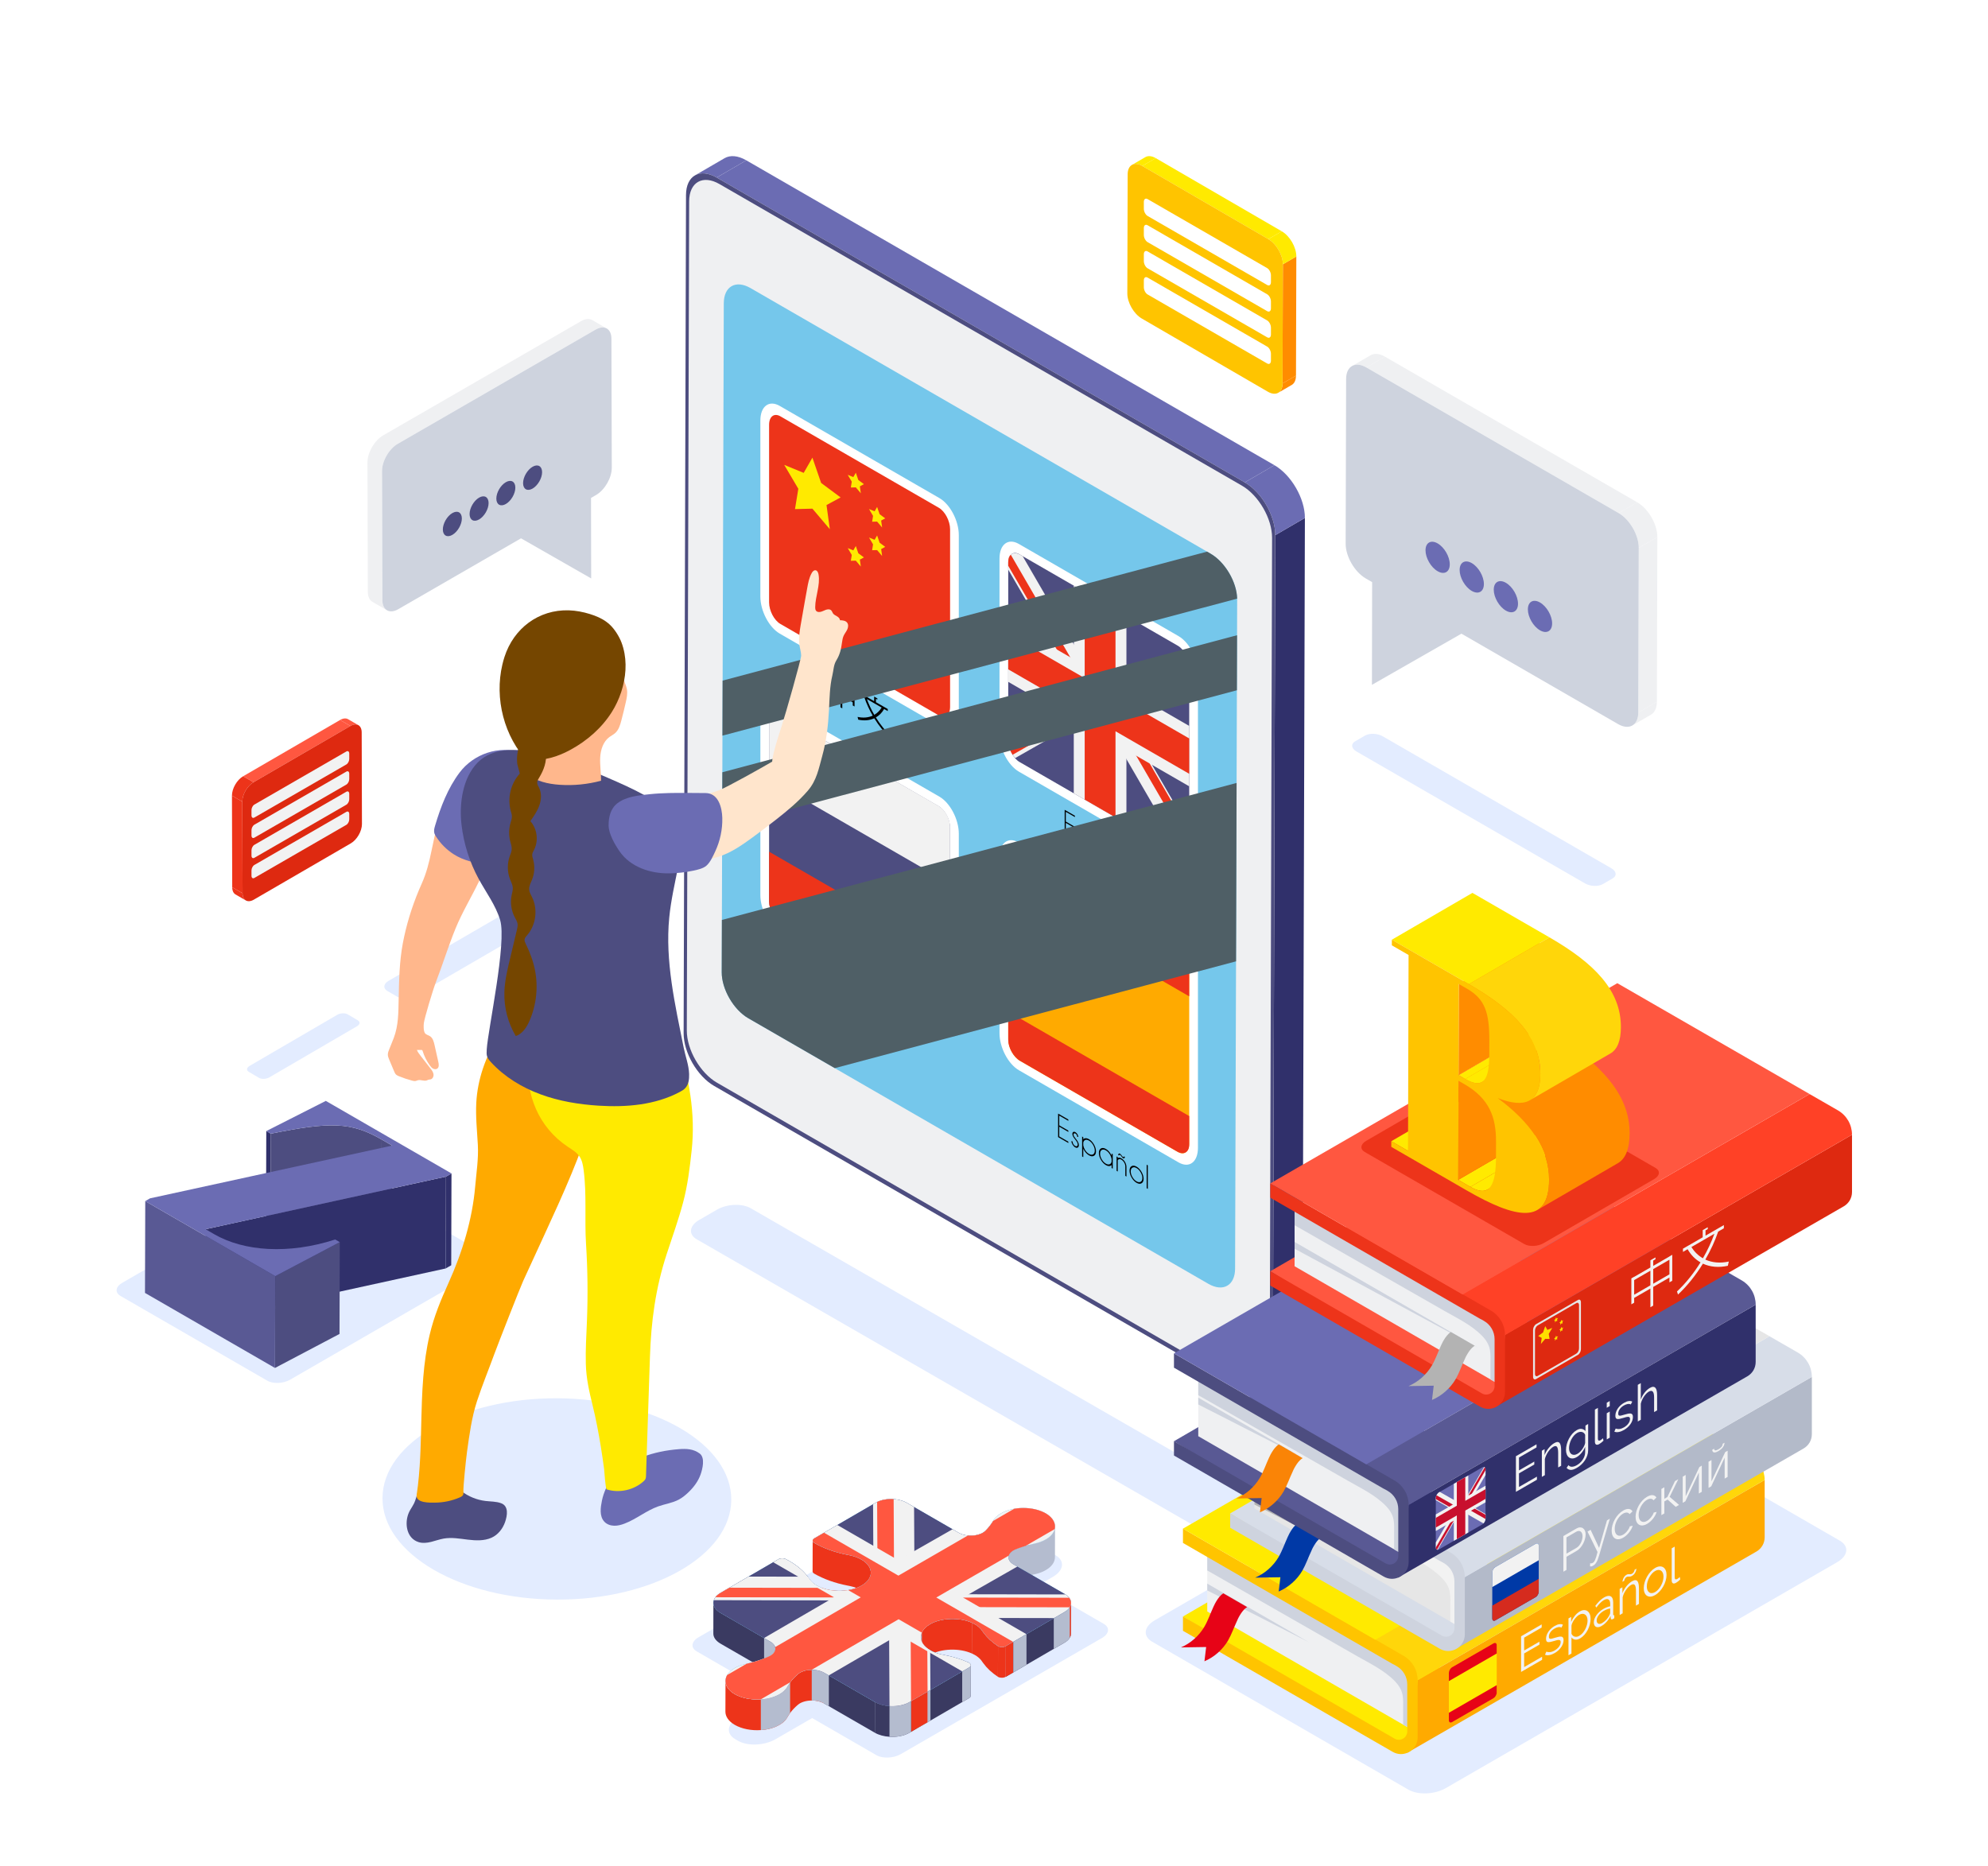 <?xml version="1.0" encoding="utf-8"?>
<!-- Generator: Adobe Illustrator 27.5.0, SVG Export Plug-In . SVG Version: 6.00 Build 0)  -->
<svg version="1.1" id="Layer" xmlns="http://www.w3.org/2000/svg" xmlns:xlink="http://www.w3.org/1999/xlink" x="0px" y="0px"
	 viewBox="0 0 490 460" style="enable-background:new 0 0 490 460;" xml:space="preserve">
<rect x="0" style="fill:#FFFFFF;" width="490" height="460"/>
<g>
	<g>
		<path style="fill:#E3ECFF;" d="M63.822,265.711l-2.489-1.469c-0.652-0.377-0.571-1.035,0.183-1.47l21.632-12.611
			c0.753-0.435,1.893-0.482,2.545-0.105l2.489,1.469c0.652,0.377,0.571,1.035-0.183,1.469l-21.632,12.611
			C65.614,266.04,64.474,266.087,63.822,265.711z"/>
		<g>
			<g>
				<g style="enable-background:new    ;">
					<g>
						<path style="fill:#FF5740;" d="M88.344,178.777l-2.552-1.48c-0.503-0.292-1.199-0.25-1.969,0.194l2.552,1.48
							C87.145,178.527,87.841,178.485,88.344,178.777z"/>
					</g>
					<g>
						<path style="fill:#ED341A;" d="M58.044,220.5l2.552,1.48c-0.497-0.289-0.805-0.902-0.808-1.772l-2.552-1.48
							C57.239,219.598,57.548,220.212,58.044,220.5z"/>
					</g>
					<g>
						<polygon style="fill:#ED341A;" points="59.725,197.62 57.173,196.14 57.237,218.728 59.789,220.208 						"/>
					</g>
					<g>
						<polygon style="fill:#FF5740;" points="86.375,178.971 83.823,177.492 59.929,191.365 62.481,192.845 						"/>
					</g>
					<g>
						<path style="fill:#ED341A;" d="M62.481,192.845l-2.552-1.48c-1.525,0.88-2.762,3.017-2.757,4.775l2.552,1.48
							C59.72,195.862,60.956,193.726,62.481,192.845z"/>
					</g>
					<g>
						<g>
							<path style="fill:#DE2910;" d="M62.481,192.845c-1.525,0.88-2.762,3.017-2.757,4.774l0.064,22.588
								c0.005,1.752,1.25,2.461,2.775,1.581l23.894-13.874c1.53-0.883,2.762-3.022,2.757-4.775l-0.064-22.588
								c-0.005-1.758-1.245-2.464-2.775-1.581L62.481,192.845z"/>
						</g>
					</g>
					<g>
						<path style="fill:#F2F2F2;" d="M62.697,201.546l22.676-13.092c0.393-0.227,0.711-0.835,0.711-1.358v-1.305
							c0-0.523-0.318-0.764-0.711-0.537l-22.676,13.092c-0.393,0.227-0.711,0.835-0.711,1.358v1.305
							C61.986,201.532,62.304,201.773,62.697,201.546z"/>
						<path style="fill:#F2F2F2;" d="M62.697,206.508l22.676-13.092c0.393-0.227,0.711-0.835,0.711-1.358v-1.305
							c0-0.523-0.318-0.764-0.711-0.537l-22.676,13.092c-0.393,0.227-0.711,0.835-0.711,1.358v1.305
							C61.986,206.494,62.304,206.734,62.697,206.508z"/>
						<path style="fill:#F2F2F2;" d="M62.697,211.47l22.676-13.092c0.393-0.227,0.711-0.835,0.711-1.358v-1.305
							c0-0.523-0.318-0.764-0.711-0.537l-22.676,13.092c-0.393,0.227-0.711,0.835-0.711,1.358v1.305
							C61.986,211.456,62.304,211.696,62.697,211.47z"/>
						<path style="fill:#F2F2F2;" d="M62.697,216.431l22.676-13.092c0.393-0.227,0.711-0.835,0.711-1.358v-1.305
							c0-0.523-0.318-0.764-0.711-0.537l-22.676,13.092c-0.393,0.227-0.711,0.835-0.711,1.358v1.305
							C61.986,216.417,62.304,216.658,62.697,216.431z"/>
					</g>
				</g>
			</g>
		</g>
	</g>
	<g>
		<path style="fill:#E3ECFF;" d="M97.917,245.708l-2.439-1.408c-1.115-0.644-0.975-1.768,0.312-2.511l43.307-25.157
			c1.287-0.743,3.234-0.824,4.349-0.18l2.439,1.408c1.115,0.644,0.975,1.768-0.312,2.511l-43.307,25.157
			C100.979,246.27,99.032,246.351,97.917,245.708z"/>
		<g>
			<g>
				<g style="enable-background:new    ;">
					<path style="fill:#EFF0F2;" d="M145.974,78.905c-0.708-0.411-1.689-0.352-2.773,0.274l-48.748,28.145
						c-2.148,1.24-3.89,4.249-3.883,6.726l0.09,31.819c0.004,1.226,0.438,2.09,1.138,2.496l3.595,2.085
						c-0.7-0.407-1.134-1.27-1.138-2.496l-0.09-31.819c-0.007-2.476,1.735-5.486,3.883-6.726l48.748-28.145
						c1.084-0.626,2.065-0.685,2.773-0.274L145.974,78.905z"/>
					<g>
						<path style="fill:#CED3DE;" d="M98.047,109.408c-2.148,1.24-3.89,4.249-3.883,6.726l0.09,31.819
							c0.007,2.468,1.761,3.467,3.908,2.227l30.26-17.471l17.292,9.887l-0.039-19.848l1.235-0.713
							c2.155-1.244,3.89-4.258,3.883-6.726l-0.09-31.819c-0.007-2.476-1.754-3.471-3.908-2.227L98.047,109.408z"/>
					</g>
				</g>
			</g>
			<g>
				<g>
					<path style="fill:#4D4D80;" d="M128.928,119.107c0,1.485,1.049,2.083,2.343,1.336c1.294-0.747,2.343-2.556,2.343-4.041
						c0-1.485-1.049-2.083-2.343-1.336C129.977,115.813,128.928,117.622,128.928,119.107z"/>
					<path style="fill:#4D4D80;" d="M122.336,122.913c0,1.485,1.049,2.083,2.343,1.336c1.294-0.747,2.343-2.556,2.343-4.041
						c0-1.485-1.049-2.083-2.343-1.336C123.385,119.618,122.336,121.428,122.336,122.913z"/>
					<path style="fill:#4D4D80;" d="M115.744,126.718c0,1.485,1.049,2.083,2.343,1.336c1.294-0.747,2.343-2.556,2.343-4.041
						s-1.049-2.083-2.343-1.336C116.793,123.424,115.744,125.234,115.744,126.718z"/>
					<path style="fill:#4D4D80;" d="M109.152,130.524c0,1.485,1.049,2.083,2.343,1.336c1.294-0.747,2.343-2.556,2.343-4.041
						s-1.049-2.083-2.343-1.336C110.201,127.23,109.152,129.04,109.152,130.524z"/>
				</g>
			</g>
		</g>
	</g>
	<g>
		<path style="fill:#E3ECFF;" d="M65.881,340.369l-36.169-20.882c-1.437-0.83-1.257-2.279,0.403-3.237l47.912-27.662
			c1.659-0.958,4.169-1.062,5.606-0.232l36.169,20.882c1.437,0.83,1.257,2.279-0.403,3.237l-47.912,27.662
			C69.828,341.095,67.318,341.199,65.881,340.369z"/>
		<g>
			<g style="enable-background:new    ;">
				<g>
					<polygon style="fill:#30306B;" points="66.745,279.481 66.68,302.116 65.568,301.474 65.633,278.839 					"/>
				</g>
				<g>
					<path style="fill:#4D4D80;" d="M94.078,280.923l-0.064,22.635c-7.559-4.364-12.732-4.401-27.334-1.442l0.064-22.635
						C81.347,276.522,86.52,276.559,94.078,280.923z"/>
				</g>
				<g>
					<polygon style="fill:#4D4D80;" points="96.657,282.412 96.593,305.047 94.014,303.558 94.078,280.923 					"/>
				</g>
				<g>
					<polygon style="fill:#30306B;" points="111.282,289.279 111.218,311.914 109.857,312.704 109.921,290.07 					"/>
				</g>
				<g>
					<polygon style="fill:#30306B;" points="109.921,290.07 109.857,312.704 50.604,325.667 50.668,303.032 					"/>
				</g>
				<g>
					<polygon style="fill:#595994;" points="67.842,314.598 67.778,337.233 35.738,318.735 35.802,296.1 					"/>
				</g>
				<g>
					<polygon style="fill:#4D4D80;" points="83.747,306.214 83.683,328.849 67.778,337.233 67.842,314.598 					"/>
				</g>
				<g>
					<path style="fill:#6B6CB3;" d="M82.619,305.563l1.128,0.651l-15.905,8.384L35.802,296.1l1.169-0.679l59.686-13.009
						l-2.579-1.489c-7.559-4.364-12.732-4.401-27.334-1.442l-1.112-0.642l14.673-7.444l30.977,17.884l-1.361,0.791l-59.253,12.962
						l2.127,1.228C60.129,308.494,71.105,309.285,82.619,305.563z"/>
				</g>
			</g>
		</g>
	</g>
	<g>
		<path style="fill:#E3ECFF;" d="M306.32,383.026l-134.576-77.499c-2.125-1.227-1.859-3.37,0.595-4.786l4.405-2.543
			c2.454-1.417,6.165-1.571,8.29-0.344l134.576,77.499c2.125,1.227,1.858,3.37-0.595,4.786l-4.405,2.543
			C312.157,384.099,308.445,384.253,306.32,383.026z"/>
		<g>
			<g>
				<g style="enable-background:new    ;">
					<g>
						<path style="fill:#30306B;" d="M318.846,339.133l-7.306,4.246c1.353-0.786,2.193-2.459,2.199-4.835l7.306-4.246
							C321.038,336.674,320.199,338.347,318.846,339.133z"/>
					</g>
					<g>
						<path style="fill:#6B6CB3;" d="M171.281,43.244l7.306-4.246c1.369-0.796,3.266-0.683,5.361,0.527l-7.306,4.246
							C174.547,42.561,172.65,42.448,171.281,43.244z"/>
					</g>
					<g>
						<polygon style="fill:#30306B;" points="314.324,131.931 321.63,127.685 321.045,334.298 313.738,338.544 						"/>
					</g>
					<g>
						<polygon style="fill:#6B6CB3;" points="176.642,43.771 183.948,39.525 314.116,114.678 306.81,118.924 						"/>
					</g>
					<g>
						<path style="fill:#6B6CB3;" d="M306.81,118.924l7.306-4.246c4.163,2.404,7.528,8.224,7.514,13.007l-7.306,4.246
							C314.338,127.147,310.973,121.327,306.81,118.924z"/>
					</g>
					<g>
						<path style="fill:#4D4D80;" d="M306.81,118.924c4.163,2.404,7.528,8.224,7.514,13.007l-0.586,206.613
							c-0.013,4.784-3.4,6.714-7.563,4.31l-130.168-75.153c-4.163-2.404-7.521-8.227-7.507-13.011l0.586-206.613
							c0.014-4.784,3.393-6.71,7.557-4.306L306.81,118.924z"/>
					</g>
					<g>
						<path style="fill:#EFF0F2;" d="M306.107,119.723c4.118,2.378,7.447,8.135,7.433,12.868l-0.579,204.393
							c-0.013,4.732-3.364,6.642-7.482,4.264L176.71,266.902c-4.118-2.378-7.44-8.139-7.427-12.871l0.579-204.393
							c0.013-4.732,3.357-6.638,7.475-4.26L306.107,119.723z"/>
					</g>
					<g>
						<g>
							<path style="fill:#75C7EB;" d="M298.388,136.491c3.627,2.094,6.558,7.165,6.546,11.332l-0.51,164.913
								c-0.012,4.168-2.962,5.849-6.589,3.755L184.43,251.016c-3.627-2.094-6.552-7.168-6.541-11.335l0.51-164.913
								c0.012-4.168,2.956-5.846,6.583-3.752L298.388,136.491z"/>
						</g>
					</g>
					<g>
						<g>
							<path style="fill:#FFFFFF;" d="M187.413,147.074v-43.399c0-3.515,2.137-5.131,4.774-3.609l39.367,22.729
								c2.636,1.522,4.773,5.605,4.773,9.121v43.4c0,3.515-2.137,5.131-4.774,3.609l-39.367-22.729
								C189.551,154.673,187.413,150.589,187.413,147.074z"/>
							<path style="fill:#ED341A;" d="M231.399,176.363l-39.056-22.549c-1.533-0.885-2.776-3.26-2.776-5.304v-43.784
								c0-2.044,1.243-2.984,2.776-2.099l39.056,22.549c1.533,0.885,2.776,3.26,2.776,5.304v43.785
								C234.175,176.309,232.932,177.249,231.399,176.363z"/>
							<polygon style="fill:#FFEA00;" points="200.243,125.396 195.949,125.507 196.769,120.495 193.296,114.604 198.096,116.575 
								200.243,112.823 202.39,119.054 207.191,122.626 203.717,124.506 204.537,130.465 							"/>
							<polygon style="fill:#FFEA00;" points="210.942,120.15 209.709,120.182 209.944,118.742 208.947,117.051 210.325,117.617 
								210.942,116.539 211.558,118.328 212.937,119.354 211.939,119.894 212.175,121.605 							"/>
							<polygon style="fill:#FFEA00;" points="210.942,138.215 209.709,138.247 209.944,136.808 208.947,135.116 210.325,135.682 
								210.942,134.605 211.558,136.394 212.937,137.419 211.939,137.959 212.175,139.671 							"/>
							<polygon style="fill:#FFEA00;" points="216.19,135.611 214.957,135.643 215.193,134.204 214.195,132.512 215.574,133.078 
								216.19,132.001 216.807,133.79 218.185,134.816 217.188,135.355 217.423,137.067 							"/>
							<polygon style="fill:#FFEA00;" points="216.19,128.585 214.957,128.617 215.193,127.177 214.195,125.486 215.574,126.052 
								216.19,124.974 216.807,126.763 218.185,127.789 217.188,128.329 217.423,130.04 							"/>
						</g>
						<g>
							<path style="fill:#FFFFFF;" d="M187.413,220.677v-43.399c0-3.515,2.137-5.131,4.774-3.609l39.367,22.729
								c2.636,1.522,4.773,5.605,4.773,9.12v43.4c0,3.515-2.137,5.131-4.774,3.609l-39.367-22.729
								C189.551,228.276,187.413,224.192,187.413,220.677z"/>
							<path style="fill:#4D4D80;" d="M231.399,249.966l-39.056-22.549c-1.533-0.885-2.776-3.26-2.776-5.304v-43.785
								c0-2.044,1.243-2.984,2.776-2.099l39.056,22.549c1.533,0.885,2.776,3.26,2.776,5.304v43.785
								C234.175,249.912,232.932,250.851,231.399,249.966z"/>
							<path style="fill:#F2F2F2;" d="M234.176,203.817v14.071l-44.609-25.755v-14.071c0-1.896,1.34-2.66,2.993-1.706l38.788,22.34
								C233.001,199.65,234.176,201.921,234.176,203.817z"/>
							<path style="fill:#ED341A;" d="M234.176,235.721v12.416c0,1.896-1.34,2.66-2.993,1.706l-38.623-22.299
								c-1.653-0.954-2.993-3.266-2.993-5.162v-12.416L234.176,235.721z"/>
						</g>
						<g>
							<path style="fill:#FFFFFF;" d="M246.355,181.104v-43.399c0-3.515,2.137-5.131,4.774-3.609l39.368,22.729
								c2.636,1.522,4.773,5.605,4.773,9.12v43.4c0,3.515-2.137,5.131-4.774,3.609l-39.367-22.729
								C248.492,188.703,246.355,184.619,246.355,181.104z"/>
							<path style="fill:#4D4D80;" d="M290.34,210.393l-39.056-22.549c-1.533-0.885-2.776-3.26-2.776-5.304v-43.785
								c0-2.044,1.243-2.984,2.776-2.099l39.056,22.549c1.533,0.885,2.776,3.26,2.776,5.304v43.785
								C293.116,210.339,291.873,211.279,290.34,210.393z"/>
							<path style="fill:#F2F2F2;" d="M293.117,164.244v5.096l-16.031,9.14l-4.123-7.112l18.83-10.736l0.005,0.003
								C292.595,161.712,293.117,163.058,293.117,164.244z"/>
							<path style="fill:#F2F2F2;" d="M271.504,170.624l-4.123,2.351l-18.873-32.553v-1.933c0-1.896,1.34-2.66,2.993-1.706
								l0.576,0.332L271.504,170.624z"/>
							<path style="fill:#F2F2F2;" d="M293.117,204.363v4.2c0,1.421-0.754,2.209-1.83,2.106l-14.959-25.803l4.124-2.351
								L293.117,204.363z"/>
							<path style="fill:#ED341A;" d="M293.117,164.244v0.772l-17.43,9.944l-1.669,0.945l-1.636,0.933l-1.663,0.954l-0.948,0.534
								l-1.642-2.832l-0.021-0.037l0.947-0.534l1.663-0.954l1.636-0.933l0.732-0.417l0.937-0.528l18.378-10.484
								C292.848,162.464,293.117,163.391,293.117,164.244z"/>
							<path style="fill:#ED341A;" d="M275.052,181.449l-1.663,0.948l-2.67-4.605l-1.642-2.832l-0.022-0.037l-20.547-35.44v-0.995
								c0-0.797,0.232-1.386,0.63-1.737l19.933,34.382l1.647,2.835l1.663,2.869L275.052,181.449z"/>
							<path style="fill:#ED341A;" d="M293.117,205.024v3.54c0,0.093-0.005,0.176-0.011,0.266l-19.088-32.924l-2.374-4.095
								l0.732-0.417l0.931-0.537L293.117,205.024z"/>
							<path style="fill:#F2F2F2;" d="M266.536,177.583l-16.321,9.305c-1.012-1.134-1.706-2.715-1.706-4.08v-4.41l13.904-7.927
								L266.536,177.583z"/>
							<path style="fill:#ED341A;" d="M273.108,172.656l-0.732,0.417l-1.636,0.933l-1.663,0.954l-0.947,0.534l-18.544,10.573
								c-0.651-1-1.066-2.166-1.077-3.21l18.9-10.776l1.663-0.948l2.374-1.354l0.931,1.613l0.711,1.226L273.108,172.656z"/>
							<polygon style="fill:#F2F2F2;" points="293.117,178.957 293.117,193.85 277.641,184.915 277.641,203.063 264.663,195.57 
								264.663,177.421 248.508,168.095 248.508,153.202 264.663,162.529 264.663,144.381 277.641,151.874 277.641,170.022 							
								"/>
							<polygon style="fill:#ED341A;" points="293.117,182.046 293.117,190.761 274.949,180.272 274.949,201.509 267.354,197.123 
								267.354,175.887 248.508,165.006 248.508,156.29 267.354,167.171 267.354,145.935 274.949,150.32 274.949,171.557 							"/>
						</g>
						<g>
							<path style="fill:#FFFFFF;" d="M246.355,254.708v-43.399c0-3.515,2.137-5.131,4.774-3.609l39.368,22.729
								c2.636,1.522,4.773,5.605,4.773,9.12v43.4c0,3.515-2.137,5.131-4.774,3.609l-39.367-22.728
								C248.492,262.307,246.355,258.223,246.355,254.708z"/>
							<path style="fill:#FFAA00;" d="M290.34,283.997l-39.056-22.549c-1.533-0.885-2.776-3.26-2.776-5.304v-43.784
								c0-2.044,1.243-2.984,2.776-2.099l39.056,22.549c1.533,0.885,2.776,3.26,2.776,5.304v43.785
								C293.116,283.943,291.873,284.882,290.34,283.997z"/>
							<path style="fill:#ED341A;" d="M293.117,237.847v7.777l-44.609-25.755v-7.777c0-1.896,1.34-2.66,2.993-1.706l38.623,22.299
								C291.777,233.638,293.117,235.95,293.117,237.847z"/>
							<path style="fill:#ED341A;" d="M293.117,275.137v7.029c0,1.896-1.34,2.66-2.993,1.706l-38.623-22.299
								c-1.653-0.954-2.993-3.266-2.993-5.162v-7.029L293.117,275.137z"/>
						</g>
						<g>
							<path d="M264.938,201.096v0.326l-2.237-1.292v2.406l2.237,1.292v0.326l-2.237-1.292v2.406l2.237,1.292v0.326l-2.521-1.456
								v-5.791L264.938,201.096z"/>
							<path d="M266.092,204.79v2.763l-0.286-0.164v-3.555l0.286,0.164v0.23c0.258-0.145,0.558-0.12,0.901,0.077
								c0.366,0.211,0.661,0.514,0.891,0.91c0.23,0.396,0.347,0.795,0.354,1.199v2.378l-0.284-0.164v-2.348
								c0-0.303-0.094-0.615-0.286-0.938c-0.19-0.324-0.415-0.561-0.676-0.711c-0.263-0.15-0.486-0.173-0.673-0.075
								C266.214,204.614,266.136,204.691,266.092,204.79z"/>
							<path d="M272.234,210.393c-0.052,0.047-0.11,0.089-0.169,0.127c-0.34,0.192-0.748,0.152-1.229-0.124
								c-0.476-0.277-0.884-0.706-1.224-1.29c-0.338-0.586-0.507-1.151-0.507-1.698c0-0.551,0.169-0.922,0.507-1.114
								c0.34-0.19,0.748-0.148,1.224,0.127c0.481,0.277,0.889,0.706,1.229,1.288c0.063,0.115,0.122,0.23,0.178,0.345v-0.502
								l0.284,0.164v2.76c0,0.535-0.164,0.896-0.495,1.084c-0.34,0.192-0.746,0.15-1.224-0.124
								c-0.478-0.277-0.889-0.708-1.227-1.292c-0.07-0.12-0.131-0.237-0.185-0.356l0.3,0.052c0.031,0.061,0.063,0.122,0.099,0.183
								c0.281,0.483,0.617,0.84,1.013,1.067c0.392,0.228,0.729,0.26,1.011,0.101C272.073,211.042,272.211,210.777,272.234,210.393z
								 M272.241,208.878c-0.056-0.345-0.185-0.692-0.392-1.048c-0.281-0.483-0.619-0.837-1.013-1.065
								c-0.394-0.23-0.732-0.263-1.013-0.103c-0.279,0.157-0.418,0.464-0.418,0.919c0,0.453,0.138,0.919,0.418,1.402
								c0.281,0.483,0.619,0.837,1.013,1.067c0.394,0.227,0.732,0.26,1.013,0.101c0.204-0.115,0.335-0.31,0.392-0.586V208.878z"/>
							<path d="M273.773,206.197v5.791l-0.284-0.164v-5.791L273.773,206.197z"/>
							<path d="M275.121,208.045c0.056,0.096,0.084,0.188,0.084,0.279c0,0.091-0.028,0.152-0.084,0.181
								c-0.056,0.033-0.122,0.024-0.199-0.019c-0.077-0.047-0.143-0.115-0.202-0.211c-0.054-0.094-0.082-0.188-0.082-0.279
								c0-0.091,0.028-0.15,0.082-0.181c0.059-0.03,0.124-0.023,0.202,0.021C275,207.881,275.065,207.951,275.121,208.045z
								 M275.065,209.178v3.556l-0.286-0.164v-3.556L275.065,209.178z"/>
							<path d="M276.925,211.98c-0.242-0.291-0.408-0.514-0.502-0.675c-0.143-0.249-0.218-0.492-0.218-0.725
								c0-0.237,0.075-0.396,0.218-0.481c0.145-0.085,0.321-0.066,0.523,0.052c0.209,0.117,0.378,0.293,0.514,0.525
								c0.129,0.227,0.195,0.436,0.195,0.631v0.016l-0.246-0.028c-0.023-0.197-0.07-0.361-0.15-0.5
								c-0.08-0.138-0.183-0.242-0.312-0.317c-0.124-0.073-0.232-0.084-0.324-0.033c-0.089,0.049-0.136,0.148-0.136,0.296
								c0,0.145,0.047,0.296,0.136,0.45c0.052,0.092,0.164,0.249,0.335,0.469c0.267,0.324,0.457,0.584,0.572,0.779
								c0.178,0.312,0.267,0.61,0.267,0.898c0,0.293-0.089,0.493-0.267,0.596c-0.178,0.103-0.394,0.082-0.65-0.066
								c-0.253-0.148-0.469-0.375-0.647-0.685c-0.181-0.307-0.27-0.586-0.27-0.833l0.281,0.08c0,0.211,0.063,0.424,0.185,0.638
								c0.127,0.216,0.277,0.375,0.45,0.474c0.174,0.101,0.324,0.117,0.45,0.047c0.124-0.07,0.188-0.209,0.188-0.413
								c0-0.202-0.061-0.408-0.185-0.622C277.265,212.438,277.129,212.248,276.925,211.98z"/>
							<path d="M278.602,208.985l0.284,0.164v2.42c0.242-0.127,0.53-0.094,0.865,0.101c0.364,0.211,0.664,0.516,0.894,0.91
								c0.227,0.394,0.345,0.793,0.352,1.198v2.378l-0.284-0.164v-2.348c0-0.303-0.096-0.614-0.286-0.938s-0.415-0.561-0.676-0.711
								c-0.26-0.15-0.485-0.176-0.675-0.075c-0.085,0.047-0.148,0.11-0.19,0.19v2.829l-0.284-0.164V208.985z"/>
						</g>
						<g>
							<g>
								<path d="M210.182,169.805l-2.576-1.487v-0.839l0.355,0.205v-0.299l-0.355-0.205l-0.445-0.257v0.299v0.839l-2.576-1.487
									v-0.014l-0.445-0.257v0.014v0.511v2.321v0.511v0.762l0.445,0.257v-0.762l2.576,1.487v2.964l0.445,0.257v-2.964l2.576,1.487
									v0.762l0.445,0.257v-0.762v-0.511v-2.321v-0.511v-0.014l-0.445-0.257V169.805z M204.585,169.406v-2.321l2.576,1.487v2.321
									L204.585,169.406z M210.182,172.637l-2.576-1.487v-2.321l2.576,1.487V172.637z"/>
								<path d="M219.602,181.482c-1.379-1.29-2.654-2.883-3.729-4.616c0.831-0.473,1.529-1.171,2.041-2.085l0.9,0.519v-0.511
									l-2.91-1.68v-0.839l0.355,0.205v-0.299l-0.355-0.205l-0.446-0.257v0.299v0.839l-3.133-1.809v0.511l0.741,0.428
									c0.513,1.506,1.21,3.01,2.041,4.443c-1.076,0.49-2.35,0.612-3.729,0.309l0.159,0.678c1.463,0.321,2.814,0.187,3.952-0.339
									c1.138,1.84,2.489,3.535,3.952,4.903L219.602,181.482z M213.671,172.331l3.641,2.102c-0.475,0.772-1.091,1.372-1.82,1.786
									C214.762,174.963,214.145,173.651,213.671,172.331z"/>
							</g>
						</g>
						<g>
							<path d="M263.322,275.985v0.324l-2.237-1.29v2.406l2.237,1.292v0.326l-2.237-1.292v2.406l2.237,1.292v0.326l-2.521-1.456
								v-5.791L263.322,275.985z"/>
							<path d="M265.041,280.939c-0.242-0.289-0.408-0.511-0.502-0.673c-0.145-0.249-0.218-0.49-0.218-0.725
								c0-0.237,0.073-0.396,0.218-0.481c0.145-0.085,0.321-0.068,0.523,0.049c0.209,0.122,0.378,0.296,0.514,0.528
								c0.129,0.227,0.195,0.439,0.195,0.631v0.019l-0.246-0.03c-0.023-0.197-0.07-0.361-0.15-0.5
								c-0.08-0.136-0.183-0.244-0.312-0.317c-0.124-0.073-0.232-0.084-0.324-0.035c-0.089,0.052-0.136,0.15-0.136,0.298
								c0,0.143,0.047,0.295,0.136,0.45c0.052,0.091,0.164,0.246,0.335,0.469c0.267,0.324,0.457,0.584,0.572,0.779
								c0.178,0.312,0.267,0.61,0.267,0.898c0,0.293-0.089,0.492-0.267,0.596c-0.178,0.103-0.394,0.082-0.65-0.066
								c-0.256-0.148-0.469-0.375-0.65-0.685c-0.178-0.31-0.267-0.586-0.267-0.833l0.281,0.077c0,0.213,0.063,0.427,0.185,0.64
								c0.127,0.216,0.277,0.373,0.45,0.474c0.174,0.101,0.324,0.115,0.45,0.047c0.124-0.07,0.188-0.209,0.188-0.413
								c0-0.202-0.061-0.408-0.185-0.621C265.379,281.398,265.245,281.208,265.041,280.939z"/>
							<path d="M266.72,280.183l0.284,0.164v0.499c0.054-0.052,0.112-0.096,0.178-0.136c0.34-0.19,0.748-0.148,1.227,0.129
								c0.479,0.277,0.887,0.704,1.224,1.288c0.338,0.582,0.507,1.147,0.507,1.698c0,0.547-0.169,0.917-0.507,1.112
								c-0.338,0.195-0.746,0.153-1.224-0.124c-0.478-0.277-0.887-0.706-1.227-1.29c-0.066-0.117-0.124-0.23-0.178-0.342v2.078
								l-0.284-0.164V280.183z M267.004,281.675v0.68c0.056,0.342,0.185,0.692,0.392,1.046c0.279,0.483,0.617,0.84,1.013,1.067
								c0.394,0.228,0.732,0.265,1.011,0.103c0.279-0.159,0.42-0.464,0.42-0.919c0-0.453-0.141-0.922-0.42-1.405
								c-0.279-0.481-0.617-0.837-1.011-1.065c-0.396-0.228-0.734-0.263-1.013-0.103
								C267.189,281.197,267.06,281.396,267.004,281.675z"/>
							<path d="M274.27,288.096l-0.284-0.164v-0.725c-0.056,0.054-0.115,0.101-0.178,0.138c-0.34,0.195-0.748,0.152-1.229-0.124
								c-0.476-0.274-0.884-0.706-1.224-1.29c-0.338-0.584-0.507-1.149-0.507-1.698s0.169-0.922,0.507-1.114
								c0.34-0.192,0.748-0.15,1.224,0.124c0.481,0.277,0.889,0.706,1.229,1.292c0.063,0.113,0.122,0.228,0.178,0.345v-0.504
								l0.284,0.164V288.096z M273.986,286.368v-0.645c-0.054-0.347-0.183-0.704-0.394-1.065c-0.281-0.483-0.619-0.84-1.013-1.067
								c-0.394-0.228-0.732-0.263-1.013-0.103c-0.279,0.159-0.417,0.467-0.417,0.919c0,0.455,0.138,0.922,0.417,1.403
								c0.281,0.481,0.619,0.835,1.013,1.065c0.394,0.228,0.732,0.26,1.013,0.101C273.803,286.858,273.932,286.654,273.986,286.368z
								"/>
							<path d="M275.501,286.044v2.763l-0.284-0.164v-3.556l0.284,0.164v0.228c0.258-0.145,0.558-0.117,0.901,0.08
								c0.366,0.211,0.664,0.516,0.894,0.91c0.228,0.396,0.347,0.795,0.352,1.198v2.378l-0.284-0.164v-2.348
								c0-0.302-0.094-0.615-0.284-0.938c-0.192-0.324-0.417-0.561-0.678-0.711c-0.26-0.15-0.486-0.176-0.673-0.073
								C275.626,285.868,275.548,285.946,275.501,286.044z M276.416,284.792c0.157,0.237,0.288,0.385,0.392,0.443l0.014,0.009
								c0.105,0.052,0.178-0.007,0.22-0.178l0.218,0.127c-0.045,0.286-0.148,0.408-0.314,0.371
								c-0.042-0.012-0.087-0.031-0.131-0.056c-0.12-0.068-0.239-0.192-0.361-0.375c-0.16-0.232-0.289-0.38-0.392-0.439
								l-0.016-0.009c-0.103-0.054-0.178,0.005-0.22,0.176l-0.22-0.127c0.047-0.284,0.15-0.408,0.314-0.368
								c0.045,0.012,0.089,0.03,0.134,0.054C276.172,284.489,276.294,284.614,276.416,284.792z"/>
							<path d="M280.136,287.606c0.478,0.277,0.889,0.706,1.227,1.292c0.338,0.582,0.507,1.149,0.507,1.698
								c0,0.549-0.169,0.919-0.507,1.112c-0.338,0.195-0.748,0.152-1.227-0.124c-0.476-0.274-0.884-0.706-1.222-1.288
								c-0.34-0.586-0.509-1.152-0.509-1.698c0-0.551,0.169-0.924,0.509-1.116C279.252,287.29,279.66,287.332,280.136,287.606z
								 M279.125,287.853c-0.281,0.157-0.42,0.464-0.42,0.917c0,0.455,0.138,0.922,0.42,1.402c0.277,0.481,0.617,0.837,1.011,1.065
								c0.396,0.227,0.734,0.263,1.013,0.106c0.279-0.159,0.42-0.464,0.42-0.919c0-0.453-0.141-0.922-0.42-1.402
								c-0.279-0.483-0.617-0.837-1.013-1.067C279.742,287.726,279.402,287.691,279.125,287.853z"/>
							<path d="M282.91,287.294v5.791l-0.284-0.164v-5.791L282.91,287.294z"/>
						</g>
						<g>
							<path d="M201.196,243.898v2.008l-0.284-0.164v-5.791l1.323,0.765c0.387,0.284,0.713,0.657,0.983,1.121
								c0.321,0.553,0.483,1.093,0.483,1.614c0,0.525-0.162,0.877-0.483,1.06c-0.321,0.183-0.711,0.145-1.166-0.117L201.196,243.898
								z M201.196,240.444v3.124l0.856,0.495c0.375,0.216,0.697,0.249,0.962,0.098c0.267-0.152,0.399-0.446,0.399-0.877
								c0-0.432-0.131-0.875-0.399-1.335c-0.265-0.455-0.586-0.793-0.962-1.008L201.196,240.444z"/>
							<path d="M204.604,249.229l-0.319-0.185l0.819-1.541l-1.177-3.574l0.319,0.183l1.016,3.07l1.023-1.893l0.317,0.183
								L204.604,249.229z"/>
							<path d="M209.78,250.008l0.3,0.296c-0.054,0.056-0.115,0.103-0.188,0.143c-0.335,0.195-0.746,0.152-1.227-0.124
								c-0.476-0.277-0.884-0.706-1.222-1.29c-0.34-0.584-0.509-1.152-0.509-1.7c0-0.549,0.169-0.919,0.509-1.112
								c0.338-0.195,0.746-0.152,1.222,0.124c0.481,0.277,0.891,0.706,1.227,1.29c0.073,0.122,0.134,0.239,0.188,0.354l-0.3-0.047
								c-0.031-0.061-0.066-0.124-0.101-0.188c-0.279-0.481-0.617-0.835-1.013-1.062c-0.392-0.227-0.729-0.263-1.008-0.103
								c-0.279,0.159-0.42,0.464-0.42,0.917c0,0.455,0.141,0.922,0.42,1.405c0.279,0.483,0.617,0.837,1.008,1.062
								c0.396,0.23,0.734,0.265,1.013,0.105C209.714,250.055,209.749,250.034,209.78,250.008z"/>
							<path d="M213.493,252.152l0.3,0.296c-0.054,0.056-0.115,0.103-0.188,0.143c-0.335,0.195-0.746,0.153-1.227-0.124
								c-0.476-0.277-0.884-0.706-1.222-1.29c-0.34-0.584-0.509-1.152-0.509-1.7s0.169-0.919,0.509-1.112
								c0.338-0.195,0.746-0.153,1.222,0.124c0.481,0.277,0.891,0.706,1.227,1.29c0.073,0.122,0.134,0.239,0.188,0.354l-0.3-0.047
								c-0.031-0.061-0.066-0.124-0.101-0.188c-0.279-0.481-0.617-0.835-1.013-1.063c-0.392-0.227-0.729-0.263-1.008-0.103
								c-0.279,0.16-0.42,0.464-0.42,0.917c0,0.455,0.141,0.922,0.42,1.405c0.279,0.483,0.617,0.837,1.008,1.063
								c0.396,0.23,0.734,0.265,1.013,0.105C213.427,252.199,213.462,252.177,213.493,252.152z"/>
							<path d="M216.302,251.073l-0.765,0.645l1.215,3.171l-0.347-0.202l-1.055-2.817l-0.628,0.441v1.405l-0.288-0.167v-3.556
								l0.288,0.167v1.63l1.215-0.929L216.302,251.073z"/>
							<path d="M217.032,251.495l0.281,0.162v3.011l1.979-1.867l0.305,0.176v3.553l-0.281-0.162v-3.037l-2.003,1.876v0.005
								l-0.281-0.164V251.495z"/>
							<path d="M220.24,253.348l0.281,0.162v3.011l1.982-1.867l0.303,0.176v3.553l-0.281-0.162v-3.037l-2.003,1.876v0.005
								l-0.281-0.164V253.348z M221.016,252.508c0.016,0.136,0.063,0.274,0.145,0.413c0.101,0.174,0.223,0.303,0.366,0.385
								c0.141,0.08,0.263,0.094,0.364,0.037c0.082-0.047,0.129-0.127,0.143-0.249l0.23,0.134c-0.016,0.19-0.087,0.321-0.213,0.394
								c-0.143,0.084-0.319,0.066-0.523-0.054c-0.209-0.12-0.385-0.303-0.525-0.551c-0.138-0.239-0.211-0.453-0.22-0.645
								L221.016,252.508z"/>
						</g>
					</g>
				</g>
			</g>
			<path style="fill:#4F5F66;" d="M304.794,193.014l-0.135,43.974l-98.906,26.331l-21.324-12.305
				c-3.628-2.094-6.552-7.163-6.541-11.331l0.042-12.896L304.794,193.014z"/>
			<path style="fill:#4F5F66;" d="M304.929,147.578l-126.864,33.774l0.042-13.57l119.411-31.794l0.871,0.508
				C301.944,138.548,304.836,143.452,304.929,147.578z"/>
			<polygon style="fill:#4F5F66;" points="304.908,156.596 304.867,170.166 178.003,203.95 178.044,190.381 			"/>
		</g>
	</g>
	<g>
		
			<ellipse transform="matrix(0.005 -1 1 0.005 -233.108 504.986)" style="fill:#E3ECFF;" cx="137.312" cy="369.681" rx="24.815" ry="42.983"/>
		<g>
			<g>
				<path style="fill:#FFB78C;" d="M120.275,203.912c-0.324-2.038-0.868-4.102-2.092-5.763c-1.224-1.662-3.248-2.855-5.298-2.615
					c-1.72,0.202-2.346,1.443-3.091,2.832c-0.758,1.413-1.384,2.896-1.822,4.441c-0.654,2.31-1.148,4.661-1.632,7.01
					c-0.587,2.853-1.229,5.423-2.425,8.087c-0.225,0.501-0.443,1.004-0.655,1.51c-1.765,4.21-3.123,8.618-3.968,13.107
					c-0.858,4.56-0.937,9.252-1.031,13.879c-0.066,3.252-0.042,6.405-1.213,9.501c-0.334,0.883-0.685,1.76-1.051,2.63
					c-0.208,0.494-0.426,1.008-0.398,1.543c0.021,0.403,0.179,0.784,0.336,1.156c0.401,0.954,0.802,1.908,1.203,2.862
					c0.126,0.3,0.259,0.61,0.498,0.831c0.192,0.178,0.438,0.284,0.679,0.384c1.06,0.436,2.148,0.801,3.256,1.091
					c0.29,0.076,0.593,0.147,0.886,0.086c0.189-0.039,0.364-0.133,0.551-0.181c0.713-0.186,1.493,0.289,2.188,0.044
					c0.157-0.055,0.301-0.146,0.462-0.186c0.155-0.039,0.32-0.03,0.476-0.067c0.53-0.127,0.8-0.765,0.712-1.303
					c-0.088-0.538-0.434-0.992-0.768-1.422c-0.807-1.037-1.615-2.074-2.422-3.111c-0.346-0.444-0.696-0.896-0.902-1.42
					c0.36-0.016,0.72-0.018,1.08-0.005c0.078,0.003,0.161,0.008,0.222,0.055c0.066,0.05,0.092,0.134,0.116,0.213
					c0.381,1.272,0.993,2.472,1.77,3.549c0.219,0.303,0.46,0.605,0.788,0.787c0.327,0.181,0.762,0.215,1.062-0.009
					c0.458-0.343,0.38-1.039,0.255-1.597c-0.312-1.395-0.624-2.79-0.936-4.185c-0.177-0.793-0.397-1.653-1.045-2.142
					c-0.38-0.286-1.066-0.404-1.332-0.818c-0.371-0.577-0.342-1.815-0.264-2.468c0.142-1.189,2.174-8.031,3.025-10.241
					c1.674-4.347,3.05-8.849,4.815-13.149c1.624-3.957,3.86-7.617,5.712-11.465c1.105-2.296,2.607-5.097,2.656-7.686
					C120.712,207.746,120.578,205.816,120.275,203.912z"/>
				<path style="fill:#6B6CB3;" d="M127.221,187.133c0.44-0.517,0.871-1.041,1.252-1.602c-5.518-1.834-11.758,0.338-15.207,4.935
					c-2.896,3.86-4.65,8.452-6.025,13.077c-0.174,0.585-0.344,1.206-0.194,1.798c0.083,0.33,0.26,0.627,0.444,0.913
					c1.114,1.744,2.588,3.216,4.333,4.338c2.471,1.589,5.439,2.237,8.368,2.474c0.69,0.056,1.412,0.085,2.046-0.194
					c1.479-0.65,0.954-2.2,0.77-3.429c-0.238-1.59-0.357-3.197-0.368-4.804c-0.022-3.227,0.386-6.452,1.144-9.587
					c0.147-0.608,0.415-1.274,0.439-1.901c0.018-0.473-0.072-0.858,0.044-1.347c0.251-1.061,0.822-2.026,1.473-2.888
					C126.207,188.301,126.72,187.722,127.221,187.133z"/>
				<path style="fill:#4D4D80;" d="M101.572,371.473c-0.321,0.525-0.65,1.042-0.879,1.616c-1.01,2.539-0.471,6.125,2.452,7.069
					c1.01,0.326,2.111,0.202,3.141-0.051c1.03-0.253,2.03-0.631,3.076-0.813c1.953-0.34,3.949,0.02,5.917,0.26
					c1.968,0.239,4.042,0.342,5.854-0.464c1.62-0.721,2.787-2.23,3.361-3.878c0.552-1.586,0.941-3.926-0.983-4.635
					c-1.221-0.45-2.559-0.4-3.851-0.555c-2.131-0.254-4.186-1.096-5.895-2.393c-0.391-0.296-0.808-0.603-1.089-1.008
					c-0.26-0.375-0.233-0.606-0.706-0.812c-1.041-0.453-2.561-0.594-3.686-0.812c-1.074-0.208-2.218-0.269-3.231,0.145
					c-2.136,0.872-2.103,3.649-2.984,5.444c-0.136,0.277-0.289,0.546-0.449,0.811C101.602,371.422,101.587,371.448,101.572,371.473z
					"/>
				<path style="fill:#FFAA00;" d="M145.661,273.392c-1.093-1.689-1.487-3.72-1.95-5.678c-0.986-4.168-2.384-8.239-4.167-12.133
					c-0.617-1.348-1.3-2.702-2.365-3.733c-1.547-1.498-3.717-2.144-5.825-2.583c-1.746-0.364-3.674-0.044-4.774,1.491
					c-0.732,1.022-1.471,2.042-2.167,3.089c-0.467,0.702-1.216,1.034-1.642,1.712c-3.077,4.898-5.071,10.526-5.377,16.302
					c-0.184,3.465,0.2,6.964,0.387,10.406c0.185,3.42-0.364,6.827-0.657,10.225c-0.705,8.152-3.182,16.265-6.546,23.723
					c-1.931,4.281-3.585,8.242-4.671,12.825c-0.813,3.43-1.284,6.932-1.574,10.442c-0.163,1.974-0.269,3.953-0.344,5.932
					c-0.204,5.384-0.194,10.777-0.559,16.154c-0.106,1.563-0.243,3.125-0.427,4.681c-0.092,0.778-0.226,1.553-0.312,2.331
					c-0.218,1.989,3.292,1.862,4.47,1.856c2.115-0.01,4.23-0.444,6.169-1.291c0.854-0.373,0.944-0.649,0.892-1.475
					c-0.065-1.04,0.591-7.603,0.894-9.803c0.567-4.109,1.157-8.484,2.452-12.438c1.286-3.925,2.88-7.79,4.296-11.68
					c0.816-2.241,6.368-16.392,7.096-17.978c1.708-3.715,3.415-7.429,5.123-11.144c2.34-5.09,4.681-10.182,6.819-15.361
					c1.884-4.563,3.609-9.192,5.114-13.893c0.095-0.298,0.191-0.607,0.155-0.918C146.125,274.06,145.877,273.725,145.661,273.392z"
					/>
				<path style="fill:#6B6CB3;" d="M148.057,372.642c0.031,0.935,0.27,1.831,0.929,2.521c0.605,0.633,1.497,0.939,2.373,0.964
					c0.876,0.025,1.74-0.206,2.559-0.517c2.915-1.106,5.378-3.21,8.316-4.251c1.685-0.597,3.506-0.837,5.082-1.679
					c0.884-0.472,1.662-1.12,2.386-1.813c1.276-1.221,2.365-2.669,2.967-4.342c0.486-1.352,1.185-4.154-0.201-5.193
					c-1.527-1.145-3.261-1.228-5.105-1.083c-3.138,0.248-6.087,0.832-9.046,1.948c-0.984,0.371-1.951,0.787-2.897,1.246
					c-0.777,0.377-1.693,0.693-2.362,1.233c-0.919,0.743-1.642,1.7-2.285,2.692c-1.099,1.697-1.997,3.564-2.404,5.554
					C148.198,370.758,148.027,371.719,148.057,372.642z"/>
				<path style="fill:#FFEA00;" d="M166.25,255.171c-0.397,2.714-0.94,4.719-3.74,5.597c-1.763,0.552-3.666,0.491-5.488,0.181
					c-2.538-0.432-4.995-1.339-7.206-2.66c-2.851-1.703-5.285-4.079-8.269-5.535c-3.246-1.583-6.614-1.494-8.958,1.61
					c-1.489,1.972-2.052,4.49-2.305,6.949c-0.867,8.433,2.48,16.584,9.628,21.366c1.051,0.703,2.195,1.352,2.909,2.397
					c0.662,0.97,0.875,2.17,1.028,3.334c0.801,6.073,0.209,12.164,0.595,18.238c0.403,6.354,0.478,12.729,0.222,19.09
					c-0.14,3.503-0.371,7.009-0.272,10.517c0.1,3.571,0.824,6.765,1.672,10.201c0.812,3.292,1.456,6.712,2.006,10.078
					c0.304,1.859,0.571,3.725,0.822,5.592c0.07,0.525,0.329,4.947,0.648,5.046c3.089,0.965,6.661,0.183,9.064-1.984
					c0.204-0.184,0.404-0.384,0.509-0.637c0.092-0.225,0.102-0.474,0.11-0.717c0.324-9.775,0.648-19.55,0.971-29.325
					c0.292-8.831,1.374-16.923,4.132-25.363c1.381-4.227,2.894-8.416,4.041-12.715c1.131-4.24,1.647-8.537,2.116-12.882
					c0.971-8.988-0.628-18.108-3.59-26.595C166.688,256.356,166.473,255.762,166.25,255.171z"/>
				<path style="fill:#4D4D80;" d="M124.94,184.937c-2.728,0.215-5.256,1.074-7.173,3.012c-3.787,3.829-4.608,10.261-4.012,15.383
					c0.54,4.646,1.977,9.186,4.208,13.298c1.832,3.375,4.212,6.511,5.313,10.19c1.666,5.567-2.982,26.873-3.302,31.837
					c-0.1,1.554-0.043,2.016,1.063,3.219c3.305,3.596,7.597,6.205,12.179,7.897c4.582,1.692,9.454,2.494,14.329,2.802
					c6.841,0.432,13.966-0.159,20.015-3.384c0.488-0.26,0.976-0.543,1.352-0.949c0.83-0.895,0.978-2.219,0.943-3.439
					c-0.065-2.243-0.911-4.366-1.349-6.558c-2.111-10.574-4.597-21.292-3.552-32.025c0.415-4.265,1.384-8.445,2.223-12.639
					c0.735-3.676,2.592-8.49-0.306-11.536c-4.611-4.848-10.925-7.634-17.063-10.298c-3.743-1.625-7.5-3.244-11.387-4.499
					C134.657,186.031,129.517,184.577,124.94,184.937z"/>
				<path style="fill:#FFB78C;" d="M153.623,164.074c-0.012,0.184-0.024,0.368-0.036,0.551c-0.057,0.922-0.168,1.838,0.093,2.734
					c0.255,0.872,0.69,1.691,0.847,2.591c0.182,1.047-0.041,2.118-0.276,3.154c-0.341,1.509-0.708,3.011-1.101,4.508
					c-0.299,1.141-0.655,2.346-1.541,3.123c-0.424,0.372-0.942,0.618-1.396,0.953c-1.538,1.132-2.176,3.146-2.277,5.053
					c-0.102,1.907,0.237,3.813,0.21,5.723c-3.308,0.893-6.764,1.234-10.182,1.004c-2.896-0.194-5.897-0.86-8.102-2.747
					c-0.108-0.092-0.217-0.192-0.273-0.323c-0.069-0.163-0.046-0.347-0.027-0.523c0.502-4.662-2.657-8.676-3.564-13.072
					c-0.885-4.29-1.605-8.714-0.889-13.035c0.716-4.322,3.102-8.581,7.029-10.522c2.621-1.295,5.653-1.455,8.574-1.335
					c2.523,0.103,5.084,0.408,7.393,1.431c2.309,1.023,4.357,2.852,5.163,5.245C153.866,160.357,153.744,162.237,153.623,164.074z"
					/>
				<path style="fill:#754600;" d="M149.374,153.231c-1.175-0.843-2.518-1.404-3.981-1.859c-1.657-0.516-3.454-0.86-5.188-0.912
					c-7.429-0.221-13.588,4.431-15.854,11.471c-0.199,0.617-0.372,1.242-0.522,1.873c-0.996,4.208-0.895,8.656,0.197,12.834
					c0.546,2.09,1.341,4.116,2.373,6.014c0.516,0.948,1.09,1.865,1.722,2.74c0.755,1.046,1.156,1.591,2.478,1.784
					c3.473,0.507,6.99-0.684,10.07-2.368c4.064-2.221,7.666-5.366,10.136-9.284c3.756-5.958,5.069-14.747,0.374-20.587
					C150.635,154.26,150.031,153.702,149.374,153.231z"/>
				<path style="fill:#FFE5CC;" d="M208.807,153.505c-0.391-0.518-1.13-0.584-1.779-0.605c-0.002-0.418-0.358-0.744-0.717-0.958
					c-0.359-0.214-0.766-0.389-1.002-0.734c-0.155-0.228-0.222-0.512-0.409-0.715c-0.462-0.503-1.287-0.222-1.902,0.075
					c-0.615,0.297-1.477,0.522-1.879-0.03c-0.173-0.238-0.192-0.551-0.19-0.845c0.02-2.716,1.281-5.391,0.826-8.069
					c-0.078-0.461-0.308-1.003-0.773-1.043c-0.403-0.035-0.715,0.338-0.912,0.69c-0.642,1.146-0.884,2.466-1.117,3.759
					c-0.204,1.135-0.409,2.269-0.614,3.404c-0.348,1.929-0.696,3.858-1.016,5.792c-0.24,1.449-0.465,2.919-0.336,4.383
					c0.087,0.99,0.47,2.028,0.486,3.007c0.014,0.817-3.872,14.53-4.804,17.35c-0.69,2.088-1.345,4.189-1.893,6.319
					c-0.207,0.805-0.395,1.644-0.454,2.475c-2.383,1.4-11.041,6.278-13.06,7.046c-1.962,0.746-3.878,1.051-5.375,2.636
					c-0.216,0.229-0.428,0.471-0.543,0.764c-0.209,0.533-0.062,1.13,0.054,1.69c0.741,3.566,0.12,7.398-1.708,10.549
					c-0.34,0.586-0.733,1.189-0.74,1.867c2.734-0.132,5.504-0.27,8.115-1.093c3.068-0.968,5.764-2.834,8.362-4.731
					c2.005-1.465,3.985-2.965,5.937-4.5c2.753-2.164,5.467-4.411,7.75-7.066c2.191-2.547,2.685-5.439,3.548-8.544
					c1.028-3.696,1.463-7.555,1.665-11.377c0.151-2.864,0.168-5.76,0.84-8.548c0.303-1.26,0.278-2.51,0.967-3.638
					c0.903-1.478,1.18-2.777,1.41-4.487c0.073-0.542,0.166-1.088,0.391-1.586c0.245-0.541,0.637-1.004,0.889-1.542
					C209.077,154.662,209.165,153.98,208.807,153.505z"/>
				<path style="fill:#6B6CB3;" d="M164.926,195.501c-1.622,0.039-3.243,0.122-4.857,0.295c-2.61,0.28-5.731,0.564-7.87,2.208
					c-1.723,1.325-2.194,3.419-2.189,5.48c0.005,2.053,1.521,4.665,2.66,6.337c2.686,3.944,7.671,5.549,12.259,5.484
					c2.026-0.029,4.05-0.257,6.032-0.681c0.998-0.214,2.369-0.523,3.159-1.219c0.96-0.847,1.645-2.389,2.175-3.529
					c1.196-2.574,1.807-5.423,1.734-8.262c-0.065-2.544-0.959-6.073-4.098-6.107c-1.613-0.017-3.227-0.029-4.841-0.035
					C167.703,195.468,166.314,195.468,164.926,195.501z"/>
				<path style="fill:#754600;" d="M128.112,190.719c-2.205,2.404-3.079,5.959-2.239,9.111c0.131,0.49,0.301,0.979,0.299,1.487
					c-0.002,0.548-0.204,1.073-0.354,1.6c-0.405,1.427-0.431,2.96-0.074,4.4c0.172,0.692,0.432,1.383,0.379,2.094
					c-0.044,0.594-0.305,1.147-0.501,1.71c-0.634,1.817-0.598,3.86,0.099,5.654c0.263,0.678,0.622,1.34,0.667,2.065
					c0.039,0.621-0.156,1.229-0.281,1.839c-0.376,1.839-0.096,3.804,0.778,5.465c0.259,0.492,0.572,0.971,0.668,1.518
					c0.095,0.541-0.033,1.093-0.16,1.628c-0.574,2.41-1.148,4.819-1.722,7.229c-0.638,2.679-1.279,5.382-1.353,8.135
					c-0.101,3.754,0.885,7.53,2.809,10.755c1.668-0.55,2.71-2.195,3.407-3.807c1.687-3.9,2.154-8.319,1.318-12.485
					c-0.446-2.226-1.252-4.37-2.252-6.409c-0.175-0.357-0.361-0.742-0.301-1.135c0.061-0.396,0.358-0.706,0.62-1.008
					c2.185-2.522,2.691-6.37,1.234-9.372c-0.297-0.612-0.675-1.213-0.727-1.891c-0.066-0.855,0.393-1.649,0.711-2.446
					c0.627-1.571,0.723-3.348,0.268-4.977c-0.118-0.423-0.274-0.854-0.216-1.289c0.051-0.388,0.266-0.731,0.444-1.079
					c1.153-2.25,0.776-5.192-0.908-7.078c0.848-1.221,1.706-2.46,2.205-3.861c0.498-1.401,0.603-3.006-0.05-4.342
					c-0.204-0.418-0.485-0.828-0.484-1.293c0-0.441,0.255-0.836,0.486-1.212c1.149-1.865,1.956-4.058,1.637-6.225
					c-0.353-2.401-2.839-5.336-5.306-3.36c-1.128,0.903-1.535,2.438-1.705,3.808c-0.1,0.804-0.102,1.622-0.002,2.426
					C127.536,188.626,128.161,190.665,128.112,190.719z"/>
			</g>
		</g>
	</g>
	<g>
		<path style="fill:#E3ECFF;" d="M347.159,441.2l-63.172-36.473c-2.354-1.359-2.059-3.733,0.66-5.303l96.477-55.701
			c2.719-1.57,6.831-1.74,9.185-0.381l63.172,36.473c2.354,1.359,2.059,3.734-0.66,5.303l-96.477,55.701
			C353.626,442.388,349.514,442.559,347.159,441.2z"/>
		<g>
			<g>
				<polygon style="fill:#FFEA00;" points="291.576,398.501 347.864,365.849 355.595,409.048 347.435,430.618 341.211,429.33 				
					"/>
				<polygon style="fill:#EFF0F2;" points="297.562,381.523 297.562,397.266 347.623,426.191 347.623,413.716 343.518,408.324 				
					"/>
				<polygon style="fill:#CED3DE;" points="297.562,390.399 322.592,404.837 297.562,392.076 				"/>
				<path style="fill:#FFAA00;" d="M346.77,432.15l85.969-49.552l0.245-0.142c1.159-0.708,1.97-1.957,1.97-3.503v-14.114
					l-2.563,1.481l-12.761,7.366l-3.065,1.764l-67.142,38.748l-1.404,14.848L346.77,432.15z"/>
				<path style="fill:#FFD60A;" d="M338.979,404.207l10.444,9.993l67.142-38.748l3.065-1.764l12.761-7.366l2.563-1.481
					c0-2.472-1.314-4.752-3.464-6.001l-6.979-4.018l-0.026,0.013l-3.052,1.764l-15.698,9.066l-3.065,1.764L338.979,404.207z"/>
				<path style="fill:#CED3DE;" d="M347.625,413.72v12.472l-1.785-1.027v-3.733c0-1.19,0.082-2.439-0.14-3.605
					c-0.233-1.237-0.922-2.345-1.762-3.243c-0.058-0.058-0.105-0.117-0.163-0.163c-2.625-2.684-6.125-4.34-9.345-6.184
					c-3.139-1.785-6.266-3.582-9.392-5.367c-3.36-1.925-6.72-3.85-10.081-5.764c-3.115-1.785-6.242-3.57-9.357-5.355
					c-2.415-1.388-4.842-2.765-7.257-4.154c-0.257-0.152-0.525-0.303-0.782-0.443v-5.635l45.958,26.812L347.625,413.72z"/>
				<path style="fill:#FFC400;" d="M343.753,428.624l-4.775-2.758l-47.402-27.365v3.528l47.402,27.365l4.284,2.471
					c0.635,0.37,1.307,0.544,1.964,0.559c2.176,0.038,4.193-1.685,4.193-4.118v-14.106c0-2.478-1.315-4.76-3.46-5.999l-6.981-4.027
					v0.035l-47.402-27.365v3.528l47.402,27.365l4.284,2.47c0.14,0.082,0.282,0.15,0.424,0.212l0.566,0.327
					c1.617,0.929,2.607,2.652,2.607,4.51v11.567C346.858,428.42,345.135,429.417,343.753,428.624z"/>
				<polygon style="fill:#FFEA00;" points="291.576,376.845 338.978,404.21 424.511,354.818 377.109,327.488 				"/>
			</g>
			<g>
				<path style="fill:#F2F2F2;" d="M380.093,408.415v0.769l-5.181,2.99v-8.79l5.082-2.934v0.767l-4.322,2.496v3.17l3.767-2.175v0.73
					l-3.767,2.175v3.356L380.093,408.415z"/>
				<path style="fill:#F2F2F2;" d="M383.186,407.522c-0.44,0.255-0.871,0.419-1.293,0.497c-0.419,0.077-0.78,0.046-1.085-0.092
					l0.337-0.764c0.318,0.115,0.642,0.149,0.97,0.11c0.331-0.043,0.684-0.173,1.06-0.389c0.455-0.264,0.82-0.579,1.091-0.946
					c0.27-0.367,0.408-0.745,0.408-1.132c0-0.182-0.038-0.311-0.11-0.389c-0.072-0.078-0.178-0.121-0.321-0.131
					c-0.141-0.01-0.319,0.013-0.532,0.065c-0.213,0.052-0.461,0.124-0.743,0.213c-0.326,0.098-0.609,0.17-0.848,0.216
					c-0.239,0.049-0.435,0.059-0.591,0.033c-0.157-0.026-0.273-0.101-0.347-0.226c-0.077-0.124-0.116-0.316-0.116-0.573
					c0-0.322,0.057-0.64,0.169-0.952c0.113-0.311,0.265-0.602,0.457-0.874c0.191-0.273,0.416-0.524,0.674-0.756
					c0.255-0.229,0.53-0.429,0.818-0.596c0.435-0.252,0.83-0.399,1.183-0.442c0.357-0.044,0.641,0.003,0.859,0.141l-0.358,0.704
					c-0.21-0.128-0.465-0.165-0.766-0.116c-0.299,0.049-0.614,0.169-0.939,0.358c-0.195,0.111-0.376,0.239-0.542,0.38
					c-0.168,0.142-0.314,0.298-0.442,0.471c-0.126,0.172-0.224,0.355-0.298,0.55c-0.072,0.195-0.108,0.394-0.108,0.602
					c0,0.172,0.025,0.298,0.075,0.376c0.051,0.079,0.134,0.123,0.25,0.134c0.116,0.011,0.262-0.003,0.439-0.043
					c0.178-0.043,0.393-0.102,0.646-0.182c0.363-0.111,0.681-0.195,0.956-0.254c0.276-0.062,0.506-0.078,0.69-0.052
					c0.183,0.026,0.324,0.106,0.417,0.242c0.093,0.136,0.142,0.339,0.142,0.61c0,0.594-0.2,1.18-0.599,1.757
					C384.395,406.651,383.86,407.132,383.186,407.522z"/>
				<path style="fill:#F2F2F2;" d="M389.486,403.886c-0.478,0.275-0.9,0.38-1.267,0.314c-0.365-0.065-0.659-0.244-0.884-0.535v3.975
					l-0.738,0.425v-9.088l0.661-0.381v1.25c0.231-0.538,0.532-1.039,0.902-1.505c0.37-0.463,0.771-0.822,1.204-1.072
					c0.391-0.226,0.749-0.34,1.075-0.344c0.327-0.003,0.609,0.083,0.848,0.255c0.239,0.17,0.426,0.419,0.56,0.746
					c0.134,0.329,0.2,0.707,0.2,1.136c0,0.455-0.061,0.918-0.183,1.394c-0.123,0.476-0.299,0.933-0.527,1.368
					c-0.229,0.438-0.499,0.838-0.813,1.194C390.207,403.378,389.86,403.668,389.486,403.886z M389.278,403.261
					c0.304-0.175,0.581-0.409,0.831-0.704c0.25-0.291,0.463-0.61,0.64-0.956c0.178-0.347,0.314-0.702,0.409-1.067
					c0.093-0.363,0.139-0.71,0.139-1.039c0-0.347-0.054-0.646-0.162-0.898c-0.108-0.249-0.257-0.44-0.445-0.573
					c-0.188-0.129-0.411-0.19-0.668-0.183c-0.257,0.01-0.535,0.098-0.831,0.27c-0.188,0.11-0.385,0.265-0.592,0.471
					c-0.205,0.205-0.398,0.434-0.574,0.679c-0.177,0.246-0.329,0.504-0.457,0.771c-0.126,0.267-0.205,0.517-0.232,0.748v1.98
					c0.087,0.183,0.196,0.334,0.331,0.455c0.134,0.119,0.286,0.203,0.457,0.249c0.17,0.046,0.352,0.056,0.548,0.025
					C388.865,403.457,389.068,403.382,389.278,403.261z"/>
				<path style="fill:#F2F2F2;" d="M394.717,400.865c-0.268,0.154-0.516,0.245-0.743,0.272c-0.227,0.03-0.427,0.003-0.597-0.082
					c-0.17-0.082-0.303-0.219-0.398-0.409c-0.093-0.186-0.139-0.424-0.139-0.704c0-0.281,0.057-0.573,0.172-0.88
					c0.116-0.306,0.28-0.605,0.489-0.9c0.21-0.295,0.46-0.574,0.75-0.836s0.609-0.492,0.956-0.694
					c0.29-0.167,0.583-0.306,0.88-0.421c0.296-0.115,0.561-0.183,0.792-0.211v-0.581c0-0.571-0.141-0.943-0.424-1.113
					s-0.674-0.111-1.172,0.177c-0.291,0.167-0.587,0.404-0.89,0.712c-0.304,0.306-0.612,0.674-0.925,1.103l-0.26-0.408
					c0.731-0.983,1.442-1.672,2.129-2.07c0.708-0.411,1.266-0.506,1.671-0.285c0.406,0.219,0.609,0.731,0.609,1.53v2.909
					c0,0.232,0.09,0.295,0.272,0.19v0.743c-0.123,0.096-0.218,0.164-0.281,0.201c-0.188,0.11-0.336,0.139-0.44,0.093
					c-0.106-0.046-0.162-0.164-0.168-0.348l-0.021-0.496c-0.262,0.54-0.589,1.024-0.983,1.458
					C395.599,400.253,395.174,400.6,394.717,400.865z M394.892,400.119c0.383-0.223,0.736-0.507,1.059-0.858
					c0.321-0.352,0.566-0.713,0.731-1.08c0.065-0.113,0.115-0.223,0.147-0.327c0.033-0.105,0.049-0.195,0.049-0.268v-1.052
					c-0.247,0.034-0.502,0.1-0.766,0.193c-0.265,0.096-0.533,0.221-0.808,0.381c-0.522,0.301-0.944,0.668-1.27,1.103
					c-0.327,0.439-0.489,0.857-0.489,1.262c0,0.198,0.034,0.365,0.103,0.499c0.069,0.131,0.164,0.229,0.281,0.288
					c0.119,0.059,0.263,0.079,0.43,0.056C394.526,400.292,394.702,400.227,394.892,400.119z"/>
				<path style="fill:#F2F2F2;" d="M403.969,395.398l-0.738,0.427v-3.603c0-0.769-0.1-1.268-0.299-1.499
					c-0.2-0.232-0.504-0.229-0.918,0.01c-0.216,0.124-0.434,0.296-0.65,0.51c-0.218,0.218-0.419,0.461-0.602,0.733
					c-0.186,0.272-0.35,0.563-0.496,0.874c-0.144,0.311-0.249,0.615-0.314,0.916v3.95l-0.738,0.427v-6.451l0.673-0.388v1.46
					c0.232-0.604,0.563-1.175,0.993-1.713c0.432-0.537,0.898-0.951,1.407-1.244c0.311-0.18,0.574-0.267,0.792-0.26
					c0.218,0.007,0.391,0.092,0.52,0.255c0.131,0.167,0.224,0.406,0.283,0.717c0.057,0.314,0.087,0.681,0.087,1.101V395.398z
					 M402.287,388.47c-0.168,0.096-0.309,0.154-0.43,0.175c-0.12,0.02-0.231,0.028-0.336,0.026c-0.105-0.002-0.208,0-0.304,0.003
					c-0.098,0.002-0.204,0.036-0.321,0.105c-0.123,0.07-0.218,0.154-0.288,0.252c-0.067,0.097-0.123,0.193-0.162,0.285
					c-0.041,0.095-0.065,0.173-0.075,0.242c-0.011,0.069-0.018,0.111-0.018,0.128l-0.456,0.263c0-0.041,0.013-0.133,0.039-0.276
					c0.025-0.141,0.075-0.301,0.147-0.475c0.072-0.173,0.173-0.35,0.303-0.527c0.131-0.18,0.298-0.327,0.501-0.445
					c0.152-0.088,0.283-0.136,0.396-0.147c0.111-0.012,0.219-0.013,0.319-0.007c0.103,0.01,0.206,0.008,0.311,0.002
					c0.105-0.007,0.226-0.051,0.363-0.129c0.137-0.079,0.247-0.174,0.331-0.278c0.083-0.105,0.147-0.209,0.19-0.308
					c0.044-0.098,0.072-0.183,0.083-0.252c0.01-0.069,0.015-0.111,0.015-0.128l0.457-0.262c0,0.043-0.015,0.131-0.044,0.273
					c-0.028,0.139-0.08,0.299-0.157,0.473c-0.075,0.177-0.185,0.357-0.326,0.543C402.683,388.19,402.503,388.344,402.287,388.47z"/>
				<path style="fill:#F2F2F2;" d="M407.955,393.221c-0.414,0.239-0.79,0.365-1.131,0.384c-0.339,0.02-0.635-0.052-0.885-0.213
					c-0.249-0.16-0.444-0.402-0.581-0.728c-0.138-0.326-0.205-0.712-0.205-1.157c0-0.455,0.07-0.926,0.211-1.411
					c0.141-0.486,0.337-0.954,0.586-1.402c0.25-0.45,0.545-0.864,0.884-1.242c0.34-0.378,0.715-0.684,1.121-0.918
					c0.404-0.234,0.779-0.36,1.123-0.378c0.344-0.016,0.641,0.056,0.89,0.219c0.25,0.16,0.445,0.403,0.587,0.723
					c0.141,0.324,0.211,0.714,0.211,1.167c0,0.447-0.069,0.91-0.206,1.396c-0.139,0.484-0.331,0.949-0.581,1.397
					c-0.25,0.452-0.547,0.864-0.892,1.24C408.746,392.675,408.368,392.984,407.955,393.221z M405.903,391.088
					c0,0.363,0.054,0.668,0.16,0.915c0.11,0.249,0.255,0.435,0.442,0.563c0.183,0.131,0.401,0.188,0.65,0.177
					c0.25-0.013,0.516-0.1,0.8-0.263c0.281-0.162,0.548-0.385,0.797-0.666c0.25-0.278,0.468-0.592,0.656-0.936
					c0.188-0.344,0.337-0.704,0.447-1.08c0.108-0.376,0.162-0.746,0.162-1.109c0-0.353-0.054-0.661-0.162-0.916
					c-0.11-0.254-0.259-0.445-0.447-0.571c-0.188-0.126-0.406-0.185-0.656-0.178c-0.249,0.007-0.515,0.095-0.797,0.257
					c-0.285,0.164-0.548,0.383-0.794,0.661c-0.245,0.28-0.465,0.594-0.651,0.941c-0.188,0.347-0.337,0.71-0.447,1.093
					C405.957,390.353,405.903,390.724,405.903,391.088z"/>
				<path style="fill:#F2F2F2;" d="M412.038,381.7l0.738-0.426v7.578c0,0.239,0.057,0.394,0.173,0.463
					c0.116,0.07,0.278,0.043,0.488-0.079c0.08-0.046,0.175-0.111,0.283-0.198c0.108-0.09,0.21-0.18,0.304-0.277l0.131,0.605
					c-0.137,0.147-0.308,0.298-0.507,0.455c-0.198,0.156-0.37,0.275-0.514,0.357c-0.342,0.198-0.609,0.245-0.803,0.137
					c-0.196-0.106-0.293-0.357-0.293-0.753V381.7z"/>
			</g>
			<g>
				<path style="fill:#FFEA00;" d="M368.175,418.618l-10.327,5.962c-0.406,0.234-0.734-0.014-0.734-0.555v-11.577
					c0-0.541,0.329-1.168,0.734-1.403l10.327-5.962c0.405-0.234,0.734,0.014,0.734,0.555v11.577
					C368.909,417.756,368.581,418.384,368.175,418.618z"/>
				<path style="fill:#E70317;" d="M368.91,405.568v2.056l-11.795,6.81v-2.056c0-0.501,0.354-1.113,0.791-1.365l10.212-5.896
					C368.555,404.864,368.91,405.066,368.91,405.568z"/>
				<path style="fill:#E70317;" d="M368.91,415.428v1.859c0,0.501-0.354,1.113-0.791,1.365l-10.212,5.896
					c-0.437,0.252-0.791,0.05-0.791-0.451v-1.859L368.91,415.428z"/>
			</g>
			<path style="fill:#E70317;" d="M307.397,396.187c-0.226,0.125-0.427,0.301-0.627,0.476c-0.602,0.576-1.053,1.303-1.454,2.03
				c-0.125,0.251-0.276,0.527-0.376,0.802c-0.777,1.629-1.354,3.358-2.256,4.937c-1.328,2.256-3.408,4.086-5.814,5.113l0.42-3.518
				l-6.216,0.1c2.406-1.028,4.461-2.858,5.789-5.113c0.902-1.554,1.479-3.283,2.231-4.912c0.125-0.275,0.251-0.551,0.401-0.827
				c0.401-0.727,0.852-1.453,1.454-2.03c0.175-0.176,0.376-0.326,0.576-0.451L307.397,396.187z"/>
		</g>
		<g>
			<g>
				<polygon style="fill:#D7DDE8;" points="303.204,373.092 359.493,340.44 367.224,383.64 359.064,405.209 352.839,403.922 				"/>
				<polygon style="fill:#E6E6E6;" points="309.191,356.115 309.191,371.858 359.251,400.783 359.251,388.308 355.147,382.915 				
					"/>
				<polygon style="fill:#B3B3B3;" points="309.191,369.228 334.221,383.667 309.191,370.906 				"/>
				<path style="fill:#B3BAC9;" d="M358.398,406.742l85.969-49.552l0.245-0.142c1.159-0.708,1.97-1.957,1.97-3.503v-14.114
					l-2.563,1.481l-12.761,7.366l-3.065,1.764l-67.142,38.748l-1.404,14.848L358.398,406.742z"/>
				<path style="fill:#D7DDE8;" d="M350.607,378.798l10.444,9.993l67.142-38.748l3.065-1.764l12.761-7.366l2.563-1.481
					c0-2.472-1.313-4.752-3.464-6.001l-6.979-4.018l-0.026,0.013l-3.052,1.764l-15.698,9.066l-3.065,1.764L350.607,378.798z"/>
				<path style="fill:#F2F2F2;" d="M359.253,388.312v12.472l-1.785-1.027v-3.733c0-1.19,0.082-2.439-0.14-3.605
					c-0.233-1.237-0.922-2.345-1.762-3.244c-0.058-0.058-0.105-0.117-0.163-0.163c-2.625-2.684-6.125-4.34-9.346-6.184
					c-3.138-1.785-6.266-3.582-9.392-5.367c-3.36-1.925-6.72-3.85-10.08-5.764c-3.115-1.785-6.242-3.57-9.357-5.355
					c-2.415-1.389-4.842-2.765-7.257-4.154c-0.257-0.152-0.525-0.303-0.782-0.443v-5.635l45.958,26.812L359.253,388.312z"/>
				<path style="fill:#CED3DE;" d="M355.381,403.215l-4.775-2.758l-47.402-27.365v3.528l47.402,27.365l4.284,2.471
					c0.635,0.37,1.307,0.544,1.964,0.559c2.176,0.038,4.193-1.685,4.193-4.118v-14.106c0-2.478-1.315-4.76-3.46-5.999l-6.981-4.027
					v0.035l-47.402-27.365v3.528l47.402,27.365l4.284,2.47c0.139,0.082,0.281,0.15,0.424,0.212l0.566,0.327
					c1.617,0.929,2.607,2.652,2.607,4.51v11.567C358.487,403.011,356.764,404.008,355.381,403.215z"/>
				<polygon style="fill:#E6E6E6;" points="303.204,351.436 350.607,378.801 436.14,329.41 388.738,302.08 				"/>
			</g>
			<g>
				<path style="fill:#F2F2F2;" d="M385.341,387.46v-8.791l3.193-1.842c0.332-0.193,0.638-0.29,0.918-0.291
					c0.278,0.003,0.519,0.072,0.722,0.216c0.203,0.144,0.362,0.345,0.478,0.609c0.116,0.265,0.173,0.565,0.173,0.903
					c0,0.363-0.054,0.743-0.162,1.139c-0.11,0.399-0.262,0.782-0.457,1.149c-0.196,0.37-0.429,0.71-0.7,1.024
					c-0.272,0.314-0.574,0.568-0.906,0.759l-2.497,1.443v3.243L385.341,387.46z M386.102,383.009l2.464-1.424
					c0.224-0.131,0.429-0.304,0.614-0.52c0.183-0.219,0.34-0.458,0.471-0.718c0.131-0.262,0.232-0.535,0.304-0.82
					s0.11-0.56,0.11-0.825c0-0.272-0.043-0.506-0.126-0.7c-0.082-0.196-0.195-0.345-0.336-0.445c-0.142-0.1-0.308-0.147-0.499-0.139
					c-0.193,0.008-0.394,0.074-0.604,0.195l-2.399,1.384V383.009z"/>
				<path style="fill:#F2F2F2;" d="M391.942,385.355c0.108,0.056,0.218,0.07,0.327,0.049c0.106-0.023,0.223-0.069,0.347-0.139
					c0.093-0.054,0.185-0.139,0.276-0.254c0.09-0.115,0.18-0.272,0.272-0.478c0.088-0.204,0.183-0.463,0.277-0.772
					c0.093-0.311,0.198-0.697,0.314-1.16l-2.464-5.029l0.759-0.439l2.096,4.461l1.944-6.793l0.707-0.408l-2.639,9.039
					c-0.11,0.383-0.219,0.717-0.332,0.997c-0.111,0.28-0.227,0.519-0.347,0.718c-0.119,0.203-0.247,0.37-0.38,0.501
					c-0.134,0.129-0.28,0.242-0.44,0.334c-0.326,0.188-0.576,0.232-0.749,0.134L391.942,385.355z"/>
				<path style="fill:#F2F2F2;" d="M397.24,377.345c0-0.455,0.069-0.923,0.206-1.406c0.137-0.486,0.332-0.949,0.581-1.394
					c0.25-0.447,0.548-0.857,0.895-1.231c0.349-0.373,0.732-0.681,1.154-0.924c0.535-0.309,1.001-0.44,1.399-0.394
					c0.399,0.046,0.699,0.246,0.902,0.601l-0.717,0.674c-0.159-0.239-0.381-0.368-0.668-0.388c-0.286-0.023-0.602,0.069-0.949,0.268
					c-0.291,0.168-0.56,0.389-0.81,0.666c-0.249,0.275-0.468,0.581-0.651,0.915c-0.185,0.334-0.329,0.687-0.434,1.06
					c-0.105,0.375-0.157,0.749-0.157,1.119c0,0.363,0.054,0.674,0.16,0.936c0.11,0.257,0.259,0.452,0.447,0.576
					c0.187,0.128,0.407,0.186,0.656,0.18c0.25-0.01,0.516-0.095,0.799-0.257c0.182-0.105,0.36-0.237,0.538-0.398
					c0.177-0.16,0.34-0.337,0.493-0.527s0.281-0.383,0.391-0.579c0.11-0.193,0.185-0.378,0.229-0.553l0.727-0.17
					c-0.08,0.276-0.196,0.556-0.347,0.838c-0.152,0.281-0.332,0.553-0.538,0.816c-0.206,0.265-0.434,0.509-0.684,0.732
					c-0.249,0.223-0.509,0.411-0.776,0.566c-0.412,0.237-0.794,0.366-1.141,0.389c-0.347,0.025-0.646-0.046-0.9-0.209
					c-0.255-0.164-0.452-0.406-0.592-0.73C397.312,378.2,397.24,377.807,397.24,377.345z"/>
				<path style="fill:#F2F2F2;" d="M403.138,373.94c0-0.455,0.069-0.923,0.206-1.406c0.138-0.486,0.331-0.949,0.581-1.394
					c0.25-0.447,0.548-0.856,0.895-1.229c0.349-0.375,0.731-0.682,1.152-0.926c0.535-0.308,1.002-0.44,1.401-0.393
					c0.398,0.046,0.699,0.245,0.9,0.599l-0.717,0.674c-0.159-0.239-0.381-0.368-0.668-0.388c-0.286-0.021-0.602,0.07-0.949,0.27
					c-0.29,0.167-0.56,0.389-0.808,0.664c-0.25,0.275-0.468,0.583-0.653,0.916c-0.183,0.334-0.329,0.687-0.434,1.06
					c-0.105,0.373-0.157,0.748-0.157,1.119c0,0.363,0.054,0.674,0.162,0.934c0.11,0.257,0.257,0.452,0.447,0.578
					c0.187,0.128,0.406,0.187,0.656,0.178c0.249-0.008,0.516-0.093,0.797-0.257c0.182-0.105,0.36-0.236,0.538-0.396
					c0.178-0.162,0.342-0.337,0.494-0.527c0.151-0.191,0.281-0.385,0.391-0.579c0.108-0.195,0.183-0.38,0.227-0.553l0.727-0.17
					c-0.079,0.275-0.195,0.556-0.347,0.836c-0.151,0.283-0.331,0.555-0.537,0.817c-0.206,0.265-0.435,0.509-0.684,0.731
					c-0.25,0.223-0.509,0.411-0.777,0.566c-0.412,0.237-0.792,0.368-1.139,0.391c-0.347,0.023-0.648-0.046-0.902-0.209
					c-0.254-0.164-0.45-0.407-0.592-0.73C403.208,374.794,403.138,374.402,403.138,373.94z"/>
				<path style="fill:#F2F2F2;" d="M412.843,365.13l0.826-0.478l-2.139,4.356l2.324,1.99l-0.825,0.475l-1.998-1.794l-0.803,0.465
					v2.947l-0.728,0.421v-6.451l0.728-0.421v2.847l0.738-0.427L412.843,365.13z"/>
				<path style="fill:#F2F2F2;" d="M415.484,368.867l3.377-7.211l0.596-0.345v6.451l-0.727,0.421v-5.163l-3.312,7.076l-0.663,0.383
					v-6.451l0.728-0.422V368.867z"/>
				<path style="fill:#F2F2F2;" d="M421.846,365.195l3.377-7.213l0.597-0.344v6.451l-0.728,0.419v-5.163l-3.312,7.074l-0.663,0.383
					v-6.451l0.728-0.419V365.195z M425.06,355.662c-0.015,0.396-0.154,0.772-0.417,1.126c-0.265,0.357-0.63,0.668-1.091,0.934
					c-0.47,0.272-0.836,0.381-1.096,0.329c-0.262-0.051-0.403-0.265-0.424-0.642l0.466-0.268c0.015,0.272,0.108,0.416,0.283,0.425
					c0.174,0.012,0.429-0.082,0.771-0.278c0.34-0.196,0.596-0.398,0.766-0.604c0.17-0.204,0.267-0.458,0.288-0.761L425.06,355.662z"
					/>
			</g>
			<g>
				<path style="fill:#0039A6;" d="M378.553,393.695l-10.027,5.789c-0.394,0.227-0.713-0.014-0.713-0.539v-11.241
					c0-0.525,0.319-1.135,0.713-1.362l10.027-5.789c0.394-0.227,0.713,0.014,0.713,0.539v11.241
					C379.266,392.858,378.947,393.468,378.553,393.695z"/>
				<path style="fill:#F2F2F2;" d="M379.266,381.024v3.612l-11.453,6.612v-3.612c0-0.487,0.344-1.08,0.768-1.325l9.916-5.725
					C378.922,380.341,379.266,380.537,379.266,381.024z"/>
				<path style="fill:#D52B1E;" d="M379.266,389.215v3.188c0,0.487-0.344,1.08-0.768,1.325l-9.916,5.725
					c-0.424,0.245-0.768,0.049-0.768-0.438v-3.188L379.266,389.215z"/>
			</g>
			<path style="fill:#0039A6;" d="M325.698,378.986c-0.226,0.125-0.427,0.301-0.627,0.476c-0.602,0.576-1.053,1.303-1.454,2.03
				c-0.125,0.251-0.276,0.527-0.376,0.802c-0.777,1.629-1.354,3.358-2.256,4.937c-1.328,2.256-3.409,4.086-5.814,5.113l0.42-3.518
				l-6.216,0.1c2.406-1.028,4.461-2.858,5.789-5.113c0.902-1.554,1.479-3.283,2.231-4.912c0.125-0.275,0.251-0.551,0.4-0.827
				c0.401-0.727,0.852-1.453,1.454-2.03c0.175-0.176,0.376-0.326,0.576-0.451L325.698,378.986z"/>
		</g>
		<g>
			<g>
				<polygon style="fill:#595994;" points="289.359,355.291 345.647,322.639 353.378,365.839 345.218,387.408 338.994,386.121 				
					"/>
				<polygon style="fill:#EFF0F2;" points="295.345,338.314 295.345,354.056 345.406,382.982 345.406,370.507 341.301,365.115 				
					"/>
				<polygon style="fill:#CED3DE;" points="295.345,344.556 320.375,358.995 295.345,346.234 				"/>
				<path style="fill:#30306B;" d="M344.553,388.941l85.969-49.552l0.245-0.142c1.159-0.708,1.97-1.957,1.97-3.503v-14.114
					l-2.563,1.481l-12.762,7.366l-3.065,1.764l-67.143,38.748l-1.404,14.848L344.553,388.941z"/>
				<g>
					<path style="fill:#F2F2F2;" d="M378.82,364.021v0.766l-5.179,2.991v-8.791l5.081-2.934v0.767l-4.322,2.495v3.17l3.768-2.176
						v0.73l-3.768,2.176v3.356L378.82,364.021z"/>
					<path style="fill:#F2F2F2;" d="M384.791,361.34l-0.738,0.425v-3.603c0-0.767-0.1-1.267-0.298-1.499
						c-0.201-0.231-0.506-0.229-0.92,0.01c-0.216,0.126-0.434,0.298-0.65,0.512c-0.218,0.218-0.419,0.46-0.602,0.732
						c-0.187,0.273-0.35,0.563-0.494,0.874c-0.146,0.311-0.25,0.617-0.316,0.918v3.95l-0.738,0.427v-6.451l0.673-0.389v1.461
						c0.232-0.604,0.563-1.177,0.993-1.713c0.432-0.537,0.9-0.952,1.407-1.244c0.311-0.18,0.574-0.268,0.792-0.26
						c0.218,0.005,0.391,0.092,0.52,0.255c0.131,0.165,0.224,0.404,0.283,0.715c0.057,0.314,0.087,0.681,0.087,1.103V361.34z"/>
					<path style="fill:#F2F2F2;" d="M388.635,359.206c-0.391,0.226-0.746,0.339-1.07,0.34c-0.321,0-0.601-0.085-0.836-0.255
						c-0.234-0.168-0.417-0.416-0.548-0.736c-0.131-0.321-0.195-0.691-0.195-1.113c0-0.445,0.064-0.908,0.191-1.391
						c0.126-0.481,0.304-0.943,0.537-1.381c0.231-0.439,0.509-0.843,0.83-1.211c0.322-0.366,0.679-0.663,1.07-0.888
						c0.484-0.28,0.905-0.385,1.26-0.313c0.355,0.072,0.658,0.245,0.911,0.52v-1.35l0.663-0.383v6.475
						c0,0.447-0.075,0.884-0.224,1.312c-0.147,0.427-0.347,0.828-0.596,1.204c-0.25,0.376-0.543,0.718-0.88,1.028
						c-0.335,0.311-0.694,0.573-1.069,0.79c-0.651,0.376-1.177,0.548-1.574,0.512c-0.399-0.033-0.722-0.201-0.967-0.504l0.456-0.674
						c0.224,0.285,0.52,0.416,0.89,0.396c0.368-0.02,0.766-0.151,1.195-0.398c0.275-0.159,0.535-0.353,0.781-0.581
						c0.247-0.229,0.461-0.481,0.646-0.756c0.185-0.278,0.332-0.576,0.44-0.9c0.108-0.322,0.162-0.656,0.162-1.003v-1.275
						c-0.216,0.537-0.512,1.034-0.89,1.492C389.443,358.62,389.047,358.969,388.635,359.206z M388.842,358.382
						c0.216-0.124,0.429-0.293,0.64-0.507c0.21-0.209,0.399-0.442,0.569-0.694c0.17-0.249,0.314-0.504,0.43-0.761
						c0.115-0.257,0.19-0.492,0.226-0.712v-1.995c-0.079-0.185-0.187-0.337-0.324-0.456c-0.138-0.118-0.293-0.198-0.468-0.236
						c-0.173-0.043-0.36-0.046-0.558-0.013c-0.2,0.033-0.401,0.108-0.604,0.226c-0.319,0.183-0.602,0.422-0.852,0.72
						c-0.249,0.296-0.462,0.618-0.635,0.967c-0.173,0.349-0.306,0.704-0.396,1.07c-0.092,0.366-0.136,0.71-0.136,1.032
						c0,0.347,0.054,0.645,0.162,0.897c0.11,0.25,0.26,0.439,0.452,0.563c0.191,0.124,0.414,0.183,0.668,0.172
						C388.27,358.643,388.545,358.555,388.842,358.382z"/>
					<path style="fill:#F2F2F2;" d="M393.108,347.498l0.738-0.427v7.58c0,0.239,0.057,0.393,0.173,0.461
						c0.116,0.072,0.28,0.044,0.489-0.077c0.079-0.046,0.174-0.113,0.282-0.198c0.11-0.09,0.209-0.18,0.304-0.276l0.131,0.605
						c-0.137,0.146-0.306,0.296-0.506,0.453c-0.198,0.157-0.37,0.275-0.515,0.358c-0.34,0.198-0.609,0.244-0.803,0.136
						c-0.195-0.105-0.293-0.357-0.293-0.753V347.498z"/>
					<path style="fill:#F2F2F2;" d="M396.029,347.051v-1.24l0.738-0.425v1.239L396.029,347.051z M396.029,354.85V348.4l0.738-0.425
						v6.451L396.029,354.85z"/>
					<path style="fill:#F2F2F2;" d="M400.276,352.523c-0.442,0.255-0.872,0.421-1.293,0.498c-0.421,0.078-0.781,0.047-1.087-0.092
						l0.339-0.763c0.317,0.115,0.641,0.149,0.97,0.108c0.331-0.043,0.682-0.172,1.06-0.389c0.455-0.262,0.818-0.578,1.09-0.946
						c0.272-0.366,0.408-0.743,0.408-1.132c0-0.18-0.038-0.311-0.11-0.389c-0.072-0.079-0.178-0.121-0.319-0.129
						c-0.141-0.012-0.319,0.012-0.532,0.064c-0.214,0.054-0.463,0.124-0.745,0.214c-0.326,0.096-0.607,0.168-0.848,0.216
						c-0.237,0.047-0.435,0.057-0.591,0.031c-0.155-0.026-0.272-0.102-0.347-0.226c-0.077-0.124-0.115-0.314-0.115-0.573
						c0-0.321,0.056-0.638,0.169-0.951c0.111-0.313,0.263-0.604,0.456-0.876c0.191-0.272,0.414-0.524,0.673-0.756
						c0.257-0.229,0.53-0.429,0.82-0.596c0.435-0.25,0.828-0.398,1.183-0.442c0.355-0.043,0.64,0.003,0.859,0.142l-0.36,0.702
						c-0.209-0.128-0.465-0.164-0.764-0.115c-0.301,0.049-0.614,0.169-0.939,0.357c-0.196,0.113-0.378,0.239-0.543,0.38
						c-0.167,0.144-0.313,0.299-0.44,0.473c-0.126,0.172-0.226,0.355-0.298,0.548c-0.072,0.196-0.11,0.396-0.11,0.602
						c0,0.173,0.026,0.298,0.077,0.376c0.049,0.079,0.133,0.124,0.249,0.134c0.116,0.013,0.262-0.002,0.44-0.043
						c0.177-0.041,0.393-0.1,0.646-0.18c0.362-0.111,0.679-0.196,0.954-0.255c0.277-0.061,0.507-0.077,0.691-0.052
						c0.185,0.026,0.324,0.108,0.419,0.242c0.093,0.137,0.141,0.34,0.141,0.612c0,0.592-0.2,1.18-0.597,1.758
						C401.483,351.653,400.948,352.135,400.276,352.523z"/>
					<path style="fill:#F2F2F2;" d="M408.441,347.686l-0.74,0.426v-3.603c0-0.735-0.11-1.219-0.331-1.455
						c-0.221-0.236-0.545-0.231-0.972,0.016c-0.209,0.121-0.419,0.29-0.623,0.502c-0.208,0.214-0.401,0.455-0.581,0.725
						c-0.182,0.27-0.339,0.555-0.475,0.856c-0.132,0.299-0.232,0.6-0.296,0.902v3.95l-0.74,0.427v-9.039l0.74-0.427v4.05
						c0.223-0.617,0.535-1.181,0.933-1.692c0.398-0.51,0.828-0.897,1.291-1.165c0.326-0.188,0.601-0.28,0.826-0.275
						c0.224,0.01,0.408,0.092,0.553,0.252c0.146,0.159,0.25,0.393,0.316,0.697c0.065,0.304,0.098,0.664,0.098,1.077V347.686z"/>
				</g>
				<g>
					<path style="fill:#6B6CB3;" d="M365.39,375.78l-10.729,6.195c-0.421,0.243-0.763-0.015-0.763-0.577V369.37
						c0-0.562,0.341-1.214,0.763-1.457l10.729-6.194c0.421-0.243,0.763,0.015,0.763,0.577v12.028
						C366.152,374.885,365.811,375.537,365.39,375.78z"/>
					<path style="fill:#F2F2F2;" d="M366.153,362.221v1.4l-4.404,7.596l-1.133-0.646l5.173-8.922l0.002-0.001
						C366.009,361.691,366.153,361.895,366.153,362.221z"/>
					<path style="fill:#F2F2F2;" d="M360.215,370.83l-1.133,1.954l-5.185-2.956v-0.531c0-0.521,0.368-1.156,0.822-1.418l0.158-0.091
						L360.215,370.83z"/>
					<path style="fill:#F2F2F2;" d="M366.153,373.243v1.154c0,0.39-0.207,0.846-0.503,1.159l-4.11-2.343l1.133-1.954
						L366.153,373.243z"/>
					<path style="fill:#C8102E;" d="M366.153,362.221v0.212l-4.788,8.261l-0.458,0.789l-0.45,0.775l-0.457,0.79l-0.26,0.447
						l-0.451-0.257l-0.006-0.003l0.26-0.447l0.457-0.79l0.449-0.775l0.201-0.347l0.257-0.442l5.049-8.71
						C366.079,361.818,366.153,361.987,366.153,362.221z"/>
					<path style="fill:#C8102E;" d="M361.19,372.679l-0.457,0.788l-0.733-0.418l-0.451-0.257l-0.006-0.003l-5.645-3.218v-0.273
						c0-0.219,0.064-0.454,0.173-0.677l5.476,3.122l0.453,0.256l0.457,0.26L361.19,372.679z"/>
					<path style="fill:#C8102E;" d="M366.153,373.424v0.972c0,0.025-0.001,0.05-0.003,0.076l-5.244-2.99l-0.652-0.372l0.201-0.347
						l0.256-0.443L366.153,373.424z"/>
					<path style="fill:#F2F2F2;" d="M358.85,374.318l-4.484,7.734c-0.278,0.009-0.469-0.205-0.469-0.58v-1.212l3.82-6.589
						L358.85,374.318z"/>
					<path style="fill:#C8102E;" d="M360.656,370.879l-0.201,0.347l-0.45,0.775l-0.457,0.79l-0.26,0.447l-5.094,8.787
						c-0.179-0.068-0.293-0.257-0.296-0.54l5.192-8.956l0.457-0.788l0.652-1.125l0.256,0.148l0.195,0.111L360.656,370.879z"/>
					<polygon style="fill:#F2F2F2;" points="366.153,366.263 366.153,370.355 361.901,372.809 361.901,377.795 358.336,379.853 
						358.336,374.868 353.898,377.43 353.898,373.339 358.336,370.776 358.336,365.791 361.901,363.732 361.901,368.718 					"/>
					<polygon style="fill:#C8102E;" points="366.153,367.112 366.153,369.506 361.162,372.388 361.162,378.222 359.075,379.426 
						359.075,373.592 353.898,376.582 353.898,374.187 359.075,371.198 359.075,365.364 361.162,364.159 361.162,369.993 					"/>
				</g>
				<path style="fill:#595994;" d="M336.762,360.997l10.443,9.993l67.143-38.748l3.065-1.764l12.762-7.366l2.563-1.481
					c0-2.472-1.313-4.752-3.464-6.001l-6.979-4.018l-0.026,0.013l-3.052,1.764l-15.698,9.066l-3.065,1.764L336.762,360.997z"/>
				<path style="fill:#CED3DE;" d="M345.408,370.511v12.472l-1.785-1.027v-3.733c0-1.19,0.082-2.439-0.14-3.605
					c-0.233-1.237-0.922-2.345-1.762-3.243c-0.058-0.058-0.105-0.117-0.163-0.163c-2.625-2.684-6.125-4.34-9.346-6.184
					c-3.138-1.785-6.266-3.582-9.392-5.367c-3.36-1.925-6.72-3.85-10.081-5.764c-3.115-1.785-6.242-3.57-9.357-5.355
					c-2.415-1.388-4.842-2.765-7.257-4.154c-0.257-0.152-0.525-0.303-0.782-0.443v-5.635l45.958,26.812L345.408,370.511z"/>
				<path style="fill:#4D4D80;" d="M341.536,385.414l-4.775-2.758l-47.402-27.365v3.528l47.402,27.365l4.284,2.471
					c0.635,0.37,1.307,0.544,1.964,0.559c2.176,0.038,4.193-1.685,4.193-4.118v-14.106c0-2.478-1.315-4.76-3.46-5.999l-6.981-4.027
					V361l-47.402-27.365v3.528l47.402,27.365l4.284,2.47c0.14,0.082,0.282,0.15,0.424,0.212l0.566,0.327
					c1.617,0.929,2.607,2.652,2.607,4.51v11.567C344.641,385.21,342.919,386.207,341.536,385.414z"/>
				<polygon style="fill:#6B6CB3;" points="289.359,333.635 336.761,361 422.294,311.609 374.892,284.279 				"/>
			</g>
			<path style="fill:#FA8406;" d="M321.077,359.467c-0.226,0.125-0.427,0.301-0.627,0.476c-0.602,0.576-1.053,1.303-1.454,2.03
				c-0.125,0.251-0.275,0.527-0.376,0.802c-0.777,1.629-1.354,3.358-2.256,4.937c-1.328,2.256-3.408,4.086-5.814,5.113l0.42-3.518
				l-6.216,0.1c2.406-1.027,4.461-2.858,5.789-5.113c0.902-1.554,1.479-3.283,2.231-4.912c0.125-0.275,0.251-0.552,0.401-0.827
				c0.401-0.727,0.852-1.453,1.454-2.03c0.175-0.176,0.376-0.326,0.576-0.451L321.077,359.467z"/>
		</g>
		<g>
			<g>
				<polygon style="fill:#FF5740;" points="313.102,313.394 369.39,280.742 377.121,323.942 368.961,345.511 362.737,344.224 				
					"/>
				<polygon style="fill:#EFF0F2;" points="319.088,296.416 319.088,312.159 369.149,341.085 369.149,328.61 365.044,323.217 				
					"/>
				<polygon style="fill:#CED3DE;" points="319.088,306.162 364.473,332.342 319.088,307.839 				"/>
				<path style="fill:#DE2910;" d="M368.296,347.044l85.969-49.552l0.245-0.142c1.159-0.708,1.97-1.957,1.97-3.503v-14.114
					l-2.563,1.481l-12.761,7.366l-3.065,1.764l-67.142,38.748l-1.404,14.848L368.296,347.044z"/>
				<g>
					<path style="fill:#F2F2F2;" d="M411.482,309.755l-4.002,2.311v-1.304l0.552-0.319v-0.465l-0.552,0.319l-0.692,0.4v0.464v1.304
						l-4.002,2.31v-0.022l-0.692,0.4v0.022v0.794v3.606v0.794v1.183l0.692-0.4v-1.183l4.002-2.31v4.605l0.692-0.4v-4.605l4.002-2.31
						v1.183l0.692-0.4v-1.183v-0.794v-3.606v-0.794v-0.022l-0.692,0.4V309.755z M402.786,319.176v-3.606l4.002-2.311v3.606
						L402.786,319.176z M411.482,314.155l-4.002,2.311v-3.606l4.002-2.31V314.155z"/>
					<path style="fill:#F2F2F2;" d="M426.119,310.996c-2.142,0.471-4.123,0.281-5.794-0.481c1.292-2.227,2.375-4.562,3.172-6.903
						l1.398-0.807v-0.794l-4.521,2.61v-1.304l0.552-0.319v-0.464l-0.552,0.319l-0.692,0.4v0.464v1.304l-4.867,2.81v0.794
						l1.152-0.665c0.797,1.42,1.88,2.505,3.172,3.24c-1.671,2.691-3.651,5.168-5.794,7.171l0.247,0.767
						c2.273-2.126,4.372-4.758,6.14-7.617c1.768,0.817,3.867,1.026,6.14,0.527L426.119,310.996z M416.903,307.419l5.657-3.266
						c-0.737,2.051-1.695,4.09-2.828,6.041C418.598,309.552,417.64,308.619,416.903,307.419z"/>
				</g>
				<g>
					<path style="fill:#E6E6E6;" d="M388.931,334.009l-10.327,5.962c-0.405,0.234-0.734-0.014-0.734-0.555v-11.577
						c0-0.541,0.329-1.168,0.734-1.403l10.327-5.962c0.405-0.234,0.734,0.014,0.734,0.555v11.577
						C389.665,333.147,389.337,333.775,388.931,334.009z"/>
					<path style="fill:#DE2910;" d="M388.521,333.708l-9.507,5.489c-0.373,0.216-0.676-0.013-0.676-0.511v-10.658
						c0-0.498,0.303-1.076,0.676-1.291l9.507-5.489c0.373-0.215,0.676,0.013,0.676,0.511v10.658
						C389.197,332.914,388.894,333.492,388.521,333.708z"/>
					<polygon style="fill:#FFDE00;" points="380.867,330.055 379.796,331.319 380,329.832 379.134,329.363 380.331,328.472 
						380.867,326.918 381.403,327.854 382.6,327.362 381.734,328.832 381.938,330.082 					"/>
					<polygon style="fill:#FFDE00;" points="383.536,325.664 383.229,326.027 383.287,325.6 383.038,325.465 383.382,325.209 
						383.536,324.763 383.69,325.031 384.034,324.89 383.785,325.312 383.844,325.671 					"/>
					<polygon style="fill:#FFDE00;" points="383.536,330.171 383.229,330.534 383.287,330.107 383.038,329.972 383.382,329.716 
						383.536,329.27 383.69,329.539 384.034,329.397 383.785,329.819 383.844,330.178 					"/>
					<polygon style="fill:#FFDE00;" points="384.846,328.009 384.538,328.372 384.597,327.945 384.348,327.81 384.692,327.555 
						384.846,327.108 384.999,327.377 385.343,327.236 385.094,327.658 385.153,328.017 					"/>
					<polygon style="fill:#FFDE00;" points="384.846,326.256 384.538,326.619 384.597,326.192 384.348,326.057 384.692,325.802 
						384.846,325.355 384.999,325.624 385.343,325.483 385.094,325.905 385.153,326.264 					"/>
				</g>
				<path style="fill:#FF4126;" d="M360.505,319.1l10.444,9.993l67.142-38.748l3.065-1.764l12.761-7.366l2.563-1.481
					c0-2.472-1.314-4.752-3.464-6.001l-6.979-4.018l-0.026,0.013l-3.052,1.764l-15.698,9.066l-3.065,1.764L360.505,319.1z"/>
				<path style="fill:#CED3DE;" d="M369.15,328.613v12.472l-1.785-1.027v-3.733c0-1.19,0.082-2.439-0.14-3.605
					c-0.233-1.237-0.922-2.345-1.762-3.244c-0.058-0.058-0.105-0.117-0.163-0.163c-2.625-2.683-6.125-4.34-9.345-6.184
					c-3.139-1.785-6.266-3.582-9.392-5.367c-3.36-1.925-6.72-3.85-10.081-5.764c-3.115-1.785-6.242-3.57-9.357-5.355
					c-2.415-1.388-4.842-2.765-7.257-4.154c-0.257-0.152-0.525-0.303-0.782-0.443v-5.635l45.958,26.812L369.15,328.613z"/>
				<path style="fill:#ED341A;" d="M365.279,343.517l-4.775-2.758l-47.402-27.365v3.528l47.402,27.365l4.284,2.471
					c0.635,0.37,1.307,0.544,1.964,0.559c2.176,0.038,4.193-1.685,4.193-4.118v-14.106c0-2.478-1.315-4.76-3.46-5.999l-6.981-4.027
					v0.035l-47.402-27.365v3.528l47.402,27.365l4.284,2.471c0.14,0.081,0.282,0.15,0.424,0.212l0.566,0.326
					c1.617,0.929,2.607,2.652,2.607,4.51v11.567C368.384,343.313,366.661,344.31,365.279,343.517z"/>
				<polygon style="fill:#FF5740;" points="313.102,291.738 360.504,319.103 446.037,269.711 398.635,242.381 				"/>
			</g>
			<path style="fill:#B3B3B3;" d="M363.488,331.765c-0.226,0.125-0.427,0.301-0.627,0.476c-0.602,0.576-1.053,1.303-1.454,2.03
				c-0.125,0.251-0.275,0.527-0.376,0.802c-0.777,1.629-1.354,3.358-2.256,4.937c-1.328,2.256-3.409,4.086-5.814,5.113l0.42-3.518
				l-6.216,0.1c2.406-1.027,4.461-2.858,5.789-5.113c0.902-1.554,1.479-3.283,2.231-4.912c0.125-0.275,0.251-0.551,0.401-0.827
				c0.401-0.727,0.852-1.453,1.454-2.03c0.175-0.176,0.376-0.326,0.576-0.451L363.488,331.765z"/>
		</g>
	</g>
	<g>
		<path style="fill:#ED341A;" d="M375.691,306.681l-39.309-22.687c-1.218-0.703-1.065-1.931,0.341-2.743l27.277-15.815
			c1.406-0.812,3.534-0.9,4.752-0.197l39.309,22.687c1.218,0.703,1.065,1.931-0.341,2.743l-27.277,15.815
			C379.036,307.296,376.909,307.384,375.691,306.681z"/>
		<g>
			<g style="enable-background:new    ;">
				<g>
					<polygon style="fill:#FFEA00;" points="342.926,281.339 362.782,269.8 366.903,272.179 347.047,283.718 					"/>
				</g>
				<g>
					<polygon style="fill:#FFEA00;" points="359.425,290.865 379.282,279.326 382.275,281.054 362.418,292.593 					"/>
				</g>
				<g>
					<path style="fill:#FFEA00;" d="M386.442,281.734l-19.857,11.539c-0.966,0.561-2.317,0.388-4.167-0.681l19.857-11.539
						C384.125,282.122,385.476,282.295,386.442,281.734z"/>
				</g>
				<g>
					<polygon style="fill:#FF8C00;" points="359.495,266.438 379.351,254.898 379.282,279.326 359.425,290.865 					"/>
				</g>
				<g>
					<polygon style="fill:#FFEA00;" points="359.499,265.047 379.355,253.508 381.007,254.461 361.15,266.001 					"/>
				</g>
				<g>
					<path style="fill:#FFEA00;" d="M385.113,255.211l-19.857,11.539c-0.918,0.534-2.244,0.326-4.106-0.749l19.856-11.539
						C382.869,255.537,384.195,255.745,385.113,255.211z"/>
				</g>
				<g>
					<path style="fill:#FF8C00;" d="M398.763,286.758l-19.857,11.539c1.862-1.082,2.898-3.443,2.91-7.435
						c0.022-7.666-4.66-14.228-12.669-20.17l19.857-11.539c8.009,5.941,12.691,12.503,12.67,20.17
						C401.661,283.315,400.624,285.676,398.763,286.758z"/>
				</g>
				<g>
					<polygon style="fill:#FF8C00;" points="359.562,242.574 379.419,231.035 379.355,253.508 359.499,265.047 					"/>
				</g>
				<g>
					<polygon style="fill:#FFEA00;" points="343.066,231.657 362.923,220.118 381.908,231.079 362.052,242.619 					"/>
				</g>
				<g>
					<path style="fill:#FFD60A;" d="M396.931,259.706l-19.857,11.539c1.68-0.976,2.578-3.082,2.587-6.471
						c0.026-9.038-6.442-15.708-17.611-22.156l19.857-11.539c11.169,6.448,17.636,13.118,17.611,22.156
						C399.509,256.624,398.611,258.73,396.931,259.706z"/>
				</g>
				<path style="fill:#FFC400;" d="M369.146,270.693c6.676,2.612,10.496,1.091,10.516-5.918c0.026-9.038-6.442-15.708-17.611-22.156
					l-18.985-10.961l-0.004,1.391l4.121,2.379l-0.137,48.291l-4.121-2.379l-0.004,1.39l18.658,10.772
					c11.937,6.892,20.204,8.672,20.236-2.64C381.838,283.196,377.155,276.634,369.146,270.693z M359.562,242.574l2.044,1.18
					c4.432,2.559,5.503,5.887,5.483,12.896l-0.01,3.42c-0.017,5.975-1.351,8.574-5.93,5.931l-1.652-0.954L359.562,242.574z
					 M368.728,285.282c-0.019,6.708-1.421,10.134-6.31,7.311l-2.993-1.728l0.069-24.427l1.472,0.85
					c6.148,3.55,7.79,8.149,7.773,14.124L368.728,285.282z"/>
			</g>
		</g>
	</g>
	<g>
		<path style="fill:#E3ECFF;" d="M272.063,400.321l-16.312-9.424l3.753-2.167c2.732-1.577,3.029-3.964,0.663-5.33l-0.668-0.386
			c-2.366-1.366-6.5-1.195-9.232,0.383l-3.75,2.165l-18.723-10.816c-1.543-0.891-4.239-0.779-6.021,0.25l-49.608,28.636
			c-1.782,1.029-1.976,2.585-0.432,3.476l19.215,11.101l-9.042,5.22c-2.732,1.578-3.029,3.964-0.663,5.33l0.668,0.386
			c2.366,1.366,6.5,1.195,9.232-0.383l9.039-5.219l15.82,9.139c1.543,0.891,4.239,0.779,6.021-0.25l49.608-28.636
			C273.413,402.768,273.606,401.212,272.063,400.321z"/>
		<g>
			<g>
				<g style="enable-background:new    ;">
					<path style="fill:#B4BCCF;" d="M258.441,379.06c-0.766,0.578-1.714,1.005-2.749,1.295c-0.327,0.089-0.528,0.137-0.729,0.176
						l-0.705,0.171c-1.363,0.329-2.65,0.738-3.85,1.215c-1.208,0.481-1.837,1.246-1.84,2.018l-0.021,7.577
						c0.002-0.772,0.632-1.537,1.84-2.018c1.2-0.477,2.487-0.886,3.85-1.215l0.705-0.171c0.201-0.039,0.402-0.087,0.729-0.176
						c1.036-0.29,1.984-0.717,2.749-1.295c1.069-0.802,1.598-1.77,1.6-2.74l0.022-7.577
						C260.039,377.29,259.509,378.259,258.441,379.06z"/>
					<path style="fill:#ED341A;" d="M212.337,384.465c-0.807-0.466-1.74-0.809-2.739-1.026l-0.272-0.057
						c-0.118-0.023-0.233-0.048-0.347-0.068c-3.147-0.605-5.968-1.624-8.275-2.956c-0.268-0.155-0.4-0.355-0.399-0.555l-0.021,7.577
						c-0.001,0.2,0.131,0.4,0.399,0.555c2.307,1.332,5.128,2.351,8.275,2.956c0.114,0.021,0.229,0.046,0.347,0.068l0.272,0.057
						c0.999,0.217,1.932,0.56,2.739,1.026c1.544,0.891,2.316,2.062,2.312,3.229l0.021-7.577
						C214.653,386.527,213.881,385.357,212.337,384.465z"/>
					<g>
						<path style="fill:#ED341A;" d="M239.551,400.039l-0.013,7.576c-3.065-1.38-7.536-1.234-10.283,0.345
							c-1.008,0.571-1.698,1.26-2.03,2.003c-0.027,0.04-0.053,0.08-0.053,0.12c-0.159,0.358-0.239,0.73-0.239,1.088v-1.088
							l0.027-6.501c0-0.385,0.093-0.783,0.265-1.154c0.345-0.756,1.022-1.459,2.043-2.043
							C232.028,398.805,236.486,398.659,239.551,400.039z"/>
					</g>
					<path style="fill:#B4BCCF;" d="M227.225,402.427v7.656h-0.292l0.027-6.501C226.96,403.197,227.053,402.799,227.225,402.427z"/>
					<path style="fill:#3A3A61;" d="M263.991,395.169l-0.027,7.576c0,0.796-0.531,1.592-1.579,2.202l-2.654,1.539l-6.727,3.914
						l-3.251,1.897l-1.858,1.075l0.013-7.576l1.844-1.075l3.251-1.884l6.727-3.914l2.68-1.552
						C263.46,396.762,263.991,395.966,263.991,395.169z"/>
					<path style="fill:#B4BCCF;" d="M263.991,395.169l-0.027,7.576c0,0.332-0.093,0.65-0.279,0.969
						c-0.239,0.451-0.677,0.876-1.3,1.234l-2.654,1.539v-7.563l2.68-1.552c0.597-0.345,1.022-0.756,1.274-1.181
						C263.885,395.859,263.991,395.514,263.991,395.169z"/>
					<path style="fill:#ED341A;" d="M263.991,395.169l-0.027,7.576c0,0.332-0.093,0.65-0.279,0.969v-7.523
						C263.885,395.859,263.991,395.514,263.991,395.169z"/>
					<polygon style="fill:#ED341A;" points="249.754,404.723 249.754,412.298 247.897,413.373 247.91,405.797 					"/>
					<polygon style="fill:#B4BCCF;" points="253.005,402.838 253.005,410.401 249.754,412.298 249.754,404.723 					"/>
					<path style="fill:#ED341A;" d="M242.403,402.461l-0.298-0.409c-0.068-0.117-0.151-0.228-0.242-0.345
						c-0.44-0.519-0.935-0.933-1.568-1.298c-0.229-0.132-0.475-0.258-0.741-0.376l-0.022,7.577c0.266,0.118,0.512,0.244,0.741,0.376
						c0.633,0.365,1.128,0.78,1.568,1.298c0.091,0.117,0.175,0.229,0.242,0.345l0.298,0.409c0.87,1.208,2.064,2.321,3.589,3.341
						l0.021-7.577C244.467,404.782,243.274,403.67,242.403,402.461z"/>
					<g>
						<path style="fill:#ED341A;" d="M247.912,405.796l-0.021,7.577c-0.533,0.31-1.395,0.309-1.92,0.006l0.021-7.577
							C246.517,406.106,247.379,406.106,247.912,405.796z"/>
					</g>
					<path style="fill:#3A3A61;" d="M191.109,406.434l-0.013,7.576c0-0.624-0.411-1.247-1.247-1.738l-1.513-0.876l-10.734-6.196
						c-1.194-0.69-1.791-1.592-1.778-2.494l0.013-7.576c0,0.902,0.597,1.805,1.791,2.494l10.707,6.183l1.539,0.889
						C190.711,405.174,191.123,405.81,191.109,406.434z"/>
					<path style="fill:#B4BCCF;" d="M191.109,406.434l-0.013,7.576c0-0.624-0.411-1.247-1.247-1.738l-1.513-0.876v-7.589
						l1.539,0.889C190.711,405.174,191.123,405.81,191.109,406.434z"/>
					<path style="fill:#ED341A;" d="M203.13,412.352l-0.027,7.576c-0.849-0.491-1.937-0.716-3.025-0.716
						c-1.313,0.013-2.627,0.371-3.423,1.061c-0.743,0.637-1.393,1.314-1.911,2.03c-0.239,0.318-0.451,0.637-0.637,0.969
						c-0.04,0.066-0.08,0.133-0.106,0.199l-0.106,0.159l0.026-7.576l0.093-0.159c0.04-0.066,0.08-0.133,0.106-0.199
						c0.186-0.318,0.398-0.637,0.623-0.955c0.531-0.716,1.181-1.406,1.924-2.043c0.796-0.69,2.096-1.048,3.41-1.061
						C201.18,411.635,202.281,411.861,203.13,412.352z"/>
					<g>
						<path style="fill:#ED341A;" d="M193.922,416.053l-0.026,7.576c-0.372,0.571-0.955,1.115-1.765,1.579
							c-1.3,0.756-2.919,1.194-4.604,1.3c-2.295,0.159-4.684-0.279-6.448-1.3c-1.526-0.889-2.282-2.07-2.282-3.237l0.026-7.549
							c0,1.168,0.77,2.335,2.282,3.211c1.751,1.008,4.14,1.446,6.422,1.287c1.698-0.093,3.344-0.531,4.631-1.287
							C192.954,417.168,193.551,416.624,193.922,416.053z"/>
					</g>
					<path style="fill:#B4BCCF;" d="M194.745,414.74v7.563c-0.239,0.318-0.451,0.637-0.637,0.969
						c-0.04,0.066-0.08,0.133-0.106,0.199l-0.106,0.159c-0.372,0.571-0.955,1.115-1.765,1.579c-1.3,0.756-2.919,1.194-4.604,1.3
						v-7.589c1.698-0.093,3.344-0.531,4.631-1.287c0.796-0.464,1.393-1.008,1.765-1.579l0.093-0.159
						c0.04-0.066,0.08-0.133,0.106-0.199C194.307,415.377,194.519,415.058,194.745,414.74z"/>
					<path style="fill:#3A3A61;" d="M239.286,410.507l-0.027,7.576c0,0.186-0.133,0.385-0.385,0.531l-1.712,0.995l-7.828,4.551
						l-0.73,0.425l-2.799,1.619l-1.247,0.73l-0.385,0.226l0.013-7.576l0.372-0.212l1.247-0.73l2.799-1.619l0.73-0.425l7.828-4.551
						l1.738-1.008C239.153,410.892,239.286,410.693,239.286,410.507z"/>
					<polygon style="fill:#B4BCCF;" points="229.335,416.597 229.335,424.16 228.605,424.585 225.805,426.203 225.805,418.641 
						228.605,417.022 					"/>
					<polygon style="fill:#ED341A;" points="228.605,417.022 228.605,424.585 224.558,426.933 224.558,419.37 					"/>
					<path style="fill:#B4BCCF;" d="M239.286,410.507l-0.027,7.576c0,0.186-0.133,0.385-0.385,0.531l-1.712,0.995v-7.563
						l1.738-1.008C239.153,410.892,239.286,410.693,239.286,410.507z"/>
					<g>
						<polygon style="fill:#3A3A61;" points="215.695,419.609 215.629,427.159 204.298,420.618 203.104,419.928 203.13,412.352 
							204.298,413.028 						"/>
					</g>
					<path style="fill:#B4BCCF;" d="M204.298,413.028v7.589l-1.194-0.69c-0.849-0.491-1.937-0.716-3.025-0.716v-7.576
						c1.101,0,2.203,0.226,3.052,0.717L204.298,413.028z"/>
					<g>
						<path style="fill:#499FD2;" d="M239.554,400.033c-3.064-1.373-7.528-1.227-10.279,0.345c-3.094,1.766-3.093,4.658-0.011,6.437
							c0.803,0.464,1.74,0.804,2.739,1.026l0.276,0.055c0.115,0.025,0.233,0.048,0.347,0.069c2.235,0.429,4.309,1.071,6.147,1.887
							c0.653,0.368,0.665,0.87,0.129,1.181l-14.71,8.548c-2.351,1.366-6.176,1.366-8.542,0l-12.523-7.23
							c-1.867-1.078-4.982-0.918-6.454,0.345c-1.071,0.916-1.937,1.923-2.546,2.997c-0.031,0.064-0.074,0.13-0.109,0.196
							l-0.098,0.162c-0.375,0.576-0.964,1.119-1.762,1.583c-3.045,1.77-7.996,1.768-11.059,0c-2.773-1.624-3.036-4.212-0.688-5.98
							c0.77-0.58,1.722-1.005,2.761-1.298c0.327-0.089,0.524-0.135,0.725-0.178l0.705-0.171c1.768-0.423,3.41-0.982,4.897-1.659
							c1.994-0.902,2.17-2.613,0.37-3.653l-12.246-7.07c-2.366-1.366-2.378-3.582-0.028-4.948l14.246-8.279
							c0.511-0.297,1.331-0.311,1.869-0.032c0.305,0.157,0.603,0.319,0.892,0.486c1.949,1.125,3.519,2.472,4.599,3.964l0.294,0.407
							c0.072,0.119,0.155,0.231,0.246,0.347c0.44,0.519,0.935,0.933,1.568,1.298c0.229,0.132,0.475,0.258,0.741,0.376
							c3.064,1.373,7.528,1.227,10.279-0.345c3.094-1.766,3.089-4.656,0.007-6.435c-0.807-0.466-1.74-0.809-2.739-1.026
							l-0.272-0.057c-0.118-0.023-0.233-0.048-0.347-0.068c-3.147-0.605-5.968-1.624-8.275-2.956
							c-0.538-0.311-0.525-0.804-0.002-1.108l15.114-8.784c2.107-1.224,5.542-1.227,7.667,0l12.796,7.388
							c1.959,1.131,5.219,0.891,6.619-0.482c0.745-0.74,1.36-1.528,1.833-2.353c0.039-0.064,0.082-0.13,0.117-0.197l0.094-0.164
							c0.375-0.576,0.96-1.113,1.766-1.581c3.045-1.77,7.996-1.768,11.059,0c2.765,1.629,3.036,4.212,0.676,5.983
							c-0.766,0.578-1.714,1.005-2.749,1.295c-0.327,0.089-0.528,0.137-0.729,0.176l-0.705,0.171
							c-1.363,0.329-2.65,0.738-3.85,1.215c-2.18,0.868-2.477,2.664-0.598,3.749l12.578,7.262c2.125,1.227,2.132,3.216,0.025,4.441
							l-14.501,8.427c-0.533,0.31-1.395,0.309-1.92,0.006c-1.525-1.02-2.718-2.133-3.589-3.341l-0.298-0.409
							c-0.068-0.117-0.151-0.228-0.242-0.345c-0.44-0.519-0.935-0.933-1.568-1.298C240.066,400.277,239.82,400.151,239.554,400.033z
							"/>
					</g>
					<g>
						<path style="fill:#3A3A61;" d="M224.187,419.583l-0.013,7.576c-1.34,0.783-3.171,1.114-4.936,0.995
							c-1.314-0.08-2.601-0.411-3.609-0.995l0.027-7.576c1.008,0.571,2.269,0.915,3.582,0.995
							C221.002,420.697,222.833,420.366,224.187,419.583z"/>
					</g>
					<path style="fill:#B4BCCF;" d="M224.558,419.37v7.563l-0.385,0.226c-1.34,0.783-3.171,1.114-4.936,0.995v-7.576
						c1.765,0.119,3.596-0.212,4.949-0.995L224.558,419.37z"/>
				</g>
			</g>
			<g>
				<defs>
					<path id="SVGID_1_" d="M239.554,400.033c-3.064-1.373-7.528-1.227-10.279,0.345c-3.094,1.766-3.093,4.658-0.011,6.437
						c0.803,0.464,1.74,0.804,2.739,1.026l0.276,0.055c0.115,0.025,0.233,0.048,0.347,0.069c2.235,0.429,4.309,1.071,6.147,1.887
						c0.653,0.368,0.665,0.87,0.129,1.181l-14.71,8.548c-2.351,1.366-6.176,1.366-8.542,0l-12.523-7.23
						c-1.867-1.078-4.982-0.918-6.454,0.345c-1.071,0.916-1.937,1.923-2.546,2.997c-0.031,0.064-0.074,0.13-0.109,0.196
						l-0.098,0.162c-0.375,0.576-0.964,1.119-1.762,1.583c-3.045,1.77-7.996,1.768-11.059,0c-2.773-1.624-3.036-4.212-0.688-5.98
						c0.77-0.58,1.722-1.005,2.761-1.298c0.327-0.089,0.524-0.135,0.725-0.178l0.705-0.171c1.768-0.423,3.41-0.982,4.897-1.659
						c1.994-0.902,2.17-2.613,0.37-3.653l-12.246-7.07c-2.366-1.366-2.378-3.582-0.028-4.948l14.246-8.279
						c0.511-0.297,1.331-0.311,1.869-0.032c0.305,0.157,0.603,0.319,0.892,0.486c1.949,1.125,3.519,2.472,4.599,3.964l0.294,0.407
						c0.072,0.119,0.155,0.231,0.246,0.347c0.44,0.519,0.935,0.933,1.568,1.298c0.229,0.132,0.475,0.258,0.741,0.376
						c3.064,1.373,7.528,1.227,10.279-0.345c3.094-1.766,3.089-4.656,0.007-6.435c-0.807-0.466-1.74-0.809-2.739-1.026l-0.272-0.057
						c-0.118-0.023-0.233-0.048-0.347-0.068c-3.147-0.605-5.968-1.624-8.275-2.956c-0.538-0.311-0.525-0.804-0.002-1.108
						l15.114-8.784c2.107-1.224,5.542-1.227,7.667,0l12.796,7.388c1.959,1.131,5.219,0.891,6.619-0.482
						c0.745-0.74,1.36-1.528,1.833-2.353c0.039-0.064,0.082-0.13,0.117-0.197l0.094-0.164c0.375-0.576,0.96-1.113,1.766-1.581
						c3.045-1.77,7.996-1.768,11.059,0c2.765,1.629,3.036,4.212,0.676,5.983c-0.766,0.578-1.714,1.005-2.749,1.295
						c-0.327,0.089-0.528,0.137-0.729,0.176l-0.705,0.171c-1.363,0.329-2.65,0.738-3.85,1.215c-2.18,0.868-2.477,2.664-0.598,3.749
						l12.578,7.262c2.125,1.227,2.132,3.216,0.025,4.441l-14.501,8.427c-0.533,0.31-1.395,0.309-1.92,0.006
						c-1.525-1.02-2.718-2.133-3.589-3.341l-0.298-0.409c-0.068-0.117-0.151-0.228-0.242-0.345c-0.44-0.519-0.935-0.933-1.568-1.298
						C240.066,400.277,239.82,400.151,239.554,400.033z"/>
				</defs>
				<clipPath id="SVGID_00000089567701167619903370000011403532213541944961_">
					<use xlink:href="#SVGID_1_"  style="overflow:visible;"/>
				</clipPath>
				<g style="clip-path:url(#SVGID_00000089567701167619903370000011403532213541944961_);">
					<path style="fill:#4D4D80;" d="M217.807,423.155l-48.012-27.719c-1.885-1.088-1.648-2.989,0.528-4.246l46.613-26.912
						c2.176-1.257,5.469-1.393,7.354-0.305l48.012,27.72c1.885,1.088,1.649,2.989-0.528,4.246l-46.614,26.912
						C222.984,424.107,219.692,424.243,217.807,423.155z"/>
					<path style="fill:#F2F2F2;" d="M272.06,395.775l-5.425,3.132l-39.29-0.071l-0.032-5.835l46.151,0.083l0.007,0.004
						C273.792,394.033,273.322,395.046,272.06,395.775z"/>
					<path style="fill:#F2F2F2;" d="M225.414,392.026l-10.106-0.018l-0.145-26.706l2.058-1.188c2.019-1.166,5.304-1.16,7.335,0.013
						l0.708,0.409L225.414,392.026z"/>
					<path style="fill:#F2F2F2;" d="M229.348,420.434l-4.472,2.582c-1.513,0.873-3.741,1.09-5.617,0.645l-0.115-21.168l10.106,0.018
						L229.348,420.434z"/>
					<path style="fill:#FF5740;" d="M272.06,395.775l-0.822,0.475l-42.727-0.074l-4.083-0.011l-4.011-0.007l-4.083-0.004
						l-2.316-0.008l-0.013-2.323l0-0.03l2.316,0.008l4.083,0.004l4.011,0.007l1.794,0.003l2.289,0.008l45.049,0.078
						C273.458,394.585,272.967,395.25,272.06,395.775z"/>
					<path style="fill:#FF5740;" d="M220.43,399.939l-4.077-0.007l-0.02-3.778l-0.013-2.323l0-0.031l-0.158-29.075l1.059-0.611
						c0.848-0.49,1.902-0.77,3.01-0.844l0.153,28.207l0.019,2.327l0.013,2.354L220.43,399.939z"/>
					<path style="fill:#FF5740;" d="M228.644,420.84l-3.768,2.176c-0.099,0.057-0.197,0.106-0.303,0.159l-0.146-27.011l-0.018-3.359
						l1.794,0.003l2.289,0L228.644,420.84z"/>
					<path style="fill:#F2F2F2;" d="M208.844,394.54l-40.003-0.072c-0.659-1.056-0.256-2.274,1.197-3.113l4.695-2.711l34.079,0.062
						L208.844,394.54z"/>
					<path style="fill:#FF5740;" d="M226.209,393.844l-1.794-0.003l-4.011-0.007l-4.083-0.003l-2.316-0.008l-45.451-0.082
						c-0.136-0.846,0.34-1.709,1.432-2.355l46.322,0.084l4.077,0.007l5.818,0.01l0.001,1.322l0.005,1.005L226.209,393.844z"/>
					<polygon style="fill:#F2F2F2;" points="256.395,404.818 240.54,413.972 221.515,402.988 180.549,426.843 164.594,417.632 
						205.561,393.777 185.702,382.311 201.557,373.157 221.416,384.623 254.607,365.682 270.561,374.894 237.37,393.834 					"/>
					<polygon style="fill:#FF5740;" points="253.107,406.716 243.828,412.074 221.495,399.179 180.007,423.3 170.669,417.91 
						212.158,393.789 188.99,380.413 198.269,375.056 221.437,388.431 256.344,368.263 265.681,373.654 230.774,393.822 					"/>
				</g>
			</g>
		</g>
	</g>
	<g>
		<path style="fill:#E3ECFF;" d="M395.032,217.965l2.439-1.408c1.115-0.644,0.975-1.768-0.312-2.511l-56.347-32.532
			c-1.287-0.743-3.234-0.824-4.349-0.18l-2.439,1.408c-1.115,0.644-0.975,1.768,0.312,2.511l56.347,32.532
			C391.97,218.527,393.917,218.608,395.032,217.965z"/>
		<g>
			<g>
				<g style="enable-background:new    ;">
					<g>
						<path style="fill:#EFF0F2;" d="M333.239,90.238l4.586-2.659c0.903-0.525,2.154-0.45,3.538,0.349l-4.586,2.659
							C335.393,89.788,334.142,89.713,333.239,90.238z"/>
					</g>
					<g>
						<path style="fill:#EFF0F2;" d="M406.935,176.184l-4.586,2.659c0.893-0.519,1.447-1.62,1.451-3.184l4.586-2.659
							C408.382,174.564,407.828,175.666,406.935,176.184z"/>
					</g>
					<g>
						<polygon style="fill:#EFF0F2;" points="403.916,135.069 408.502,132.41 408.387,173 403.801,175.659 						"/>
					</g>
					<g>
						<polygon style="fill:#EFF0F2;" points="336.776,90.587 341.363,87.928 403.548,123.831 398.962,126.49 						"/>
					</g>
					<g>
						<path style="fill:#EFF0F2;" d="M398.962,126.49l4.586-2.659c2.74,1.582,4.962,5.421,4.953,8.579l-4.586,2.659
							C403.925,131.911,401.702,128.072,398.962,126.49z"/>
					</g>
					<g>
						<path style="fill:#CED3DE;" d="M398.962,126.49c2.74,1.582,4.962,5.421,4.953,8.579l-0.115,40.59
							c-0.009,3.148-2.246,4.423-4.986,2.841l-38.601-22.286l-22.059,12.613l0.05-25.32l-1.576-0.91
							c-2.749-1.587-4.962-5.431-4.953-8.579l0.115-40.59c0.009-3.159,2.237-4.428,4.986-2.841L398.962,126.49z"/>
					</g>
				</g>
			</g>
			<g>
				<path style="fill:#6B6CB3;" d="M357.338,139.117c0,1.894-1.338,2.657-2.989,1.704c-1.651-0.953-2.989-3.261-2.989-5.155
					c0-1.894,1.338-2.657,2.989-1.704C356,134.915,357.338,137.223,357.338,139.117z"/>
				<path style="fill:#6B6CB3;" d="M365.747,143.972c0,1.894-1.338,2.657-2.989,1.704c-1.651-0.953-2.989-3.261-2.989-5.155
					c0-1.894,1.338-2.657,2.989-1.704C364.409,139.77,365.747,142.078,365.747,143.972z"/>
				<path style="fill:#6B6CB3;" d="M374.156,148.827c0,1.894-1.338,2.657-2.989,1.704c-1.651-0.953-2.989-3.261-2.989-5.155
					c0-1.894,1.338-2.657,2.989-1.704C372.818,144.625,374.156,146.933,374.156,148.827z"/>
				<path style="fill:#6B6CB3;" d="M382.565,153.682c0,1.894-1.338,2.657-2.989,1.704c-1.651-0.953-2.989-3.261-2.989-5.155
					c0-1.894,1.338-2.657,2.989-1.704C381.227,149.48,382.565,151.788,382.565,153.682z"/>
			</g>
		</g>
	</g>
	<g>
		<g>
			<g style="enable-background:new    ;">
				<g>
					<path style="fill:#FFEA00;" d="M278.993,40.656l3.318-1.924c0.653-0.38,1.559-0.325,2.559,0.253l-3.318,1.924
						C280.551,40.331,279.646,40.277,278.993,40.656z"/>
				</g>
				<g>
					<path style="fill:#FF8C00;" d="M318.384,94.899l-3.318,1.924c0.646-0.375,1.047-1.172,1.05-2.304l3.318-1.924
						C319.431,93.727,319.03,94.524,318.384,94.899z"/>
				</g>
				<g>
					<polygon style="fill:#FF8C00;" points="316.199,65.153 319.517,63.229 319.434,92.595 316.116,94.519 					"/>
				</g>
				<g>
					<polygon style="fill:#FFEA00;" points="281.552,40.909 284.87,38.985 315.934,57.022 312.616,58.946 					"/>
				</g>
				<g>
					<path style="fill:#FFEA00;" d="M312.616,58.946l3.318-1.924c1.982,1.145,3.59,3.922,3.584,6.207l-3.318,1.924
						C316.206,62.868,314.598,60.09,312.616,58.946z"/>
				</g>
				<g>
					<path style="fill:#FFC400;" d="M312.616,58.946c1.982,1.145,3.59,3.922,3.584,6.207l-0.083,29.366
						c-0.007,2.278-1.625,3.2-3.607,2.056l-31.064-18.037c-1.989-1.148-3.59-3.929-3.584-6.207l0.083-29.366
						c0.007-2.285,1.618-3.204,3.607-2.056L312.616,58.946z"/>
				</g>
				<g>
					<path style="fill:#FFFFFF;" d="M312.335,70.258l-29.48-17.02c-0.51-0.295-0.924-1.085-0.924-1.765v-1.697
						c0-0.68,0.414-0.993,0.924-0.698l29.48,17.02c0.51,0.295,0.924,1.085,0.924,1.765v1.697
						C313.259,70.24,312.846,70.552,312.335,70.258z"/>
					<path style="fill:#FFFFFF;" d="M312.335,76.708l-29.48-17.02c-0.51-0.295-0.924-1.085-0.924-1.765v-1.697
						c0-0.68,0.414-0.993,0.924-0.698l29.48,17.02c0.51,0.295,0.924,1.085,0.924,1.765v1.697
						C313.259,76.69,312.846,77.003,312.335,76.708z"/>
					<path style="fill:#FFFFFF;" d="M312.335,83.159l-29.48-17.02c-0.51-0.295-0.924-1.085-0.924-1.765v-1.697
						c0-0.68,0.414-0.993,0.924-0.699l29.48,17.02c0.51,0.295,0.924,1.085,0.924,1.765v1.697
						C313.259,83.141,312.846,83.453,312.335,83.159z"/>
					<path style="fill:#FFFFFF;" d="M312.335,89.609l-29.48-17.02c-0.51-0.295-0.924-1.085-0.924-1.766v-1.697
						c0-0.681,0.414-0.993,0.924-0.699l29.48,17.02c0.51,0.295,0.924,1.085,0.924,1.765v1.697
						C313.259,89.591,312.846,89.904,312.335,89.609z"/>
				</g>
			</g>
		</g>
	</g>
</g>
</svg>
